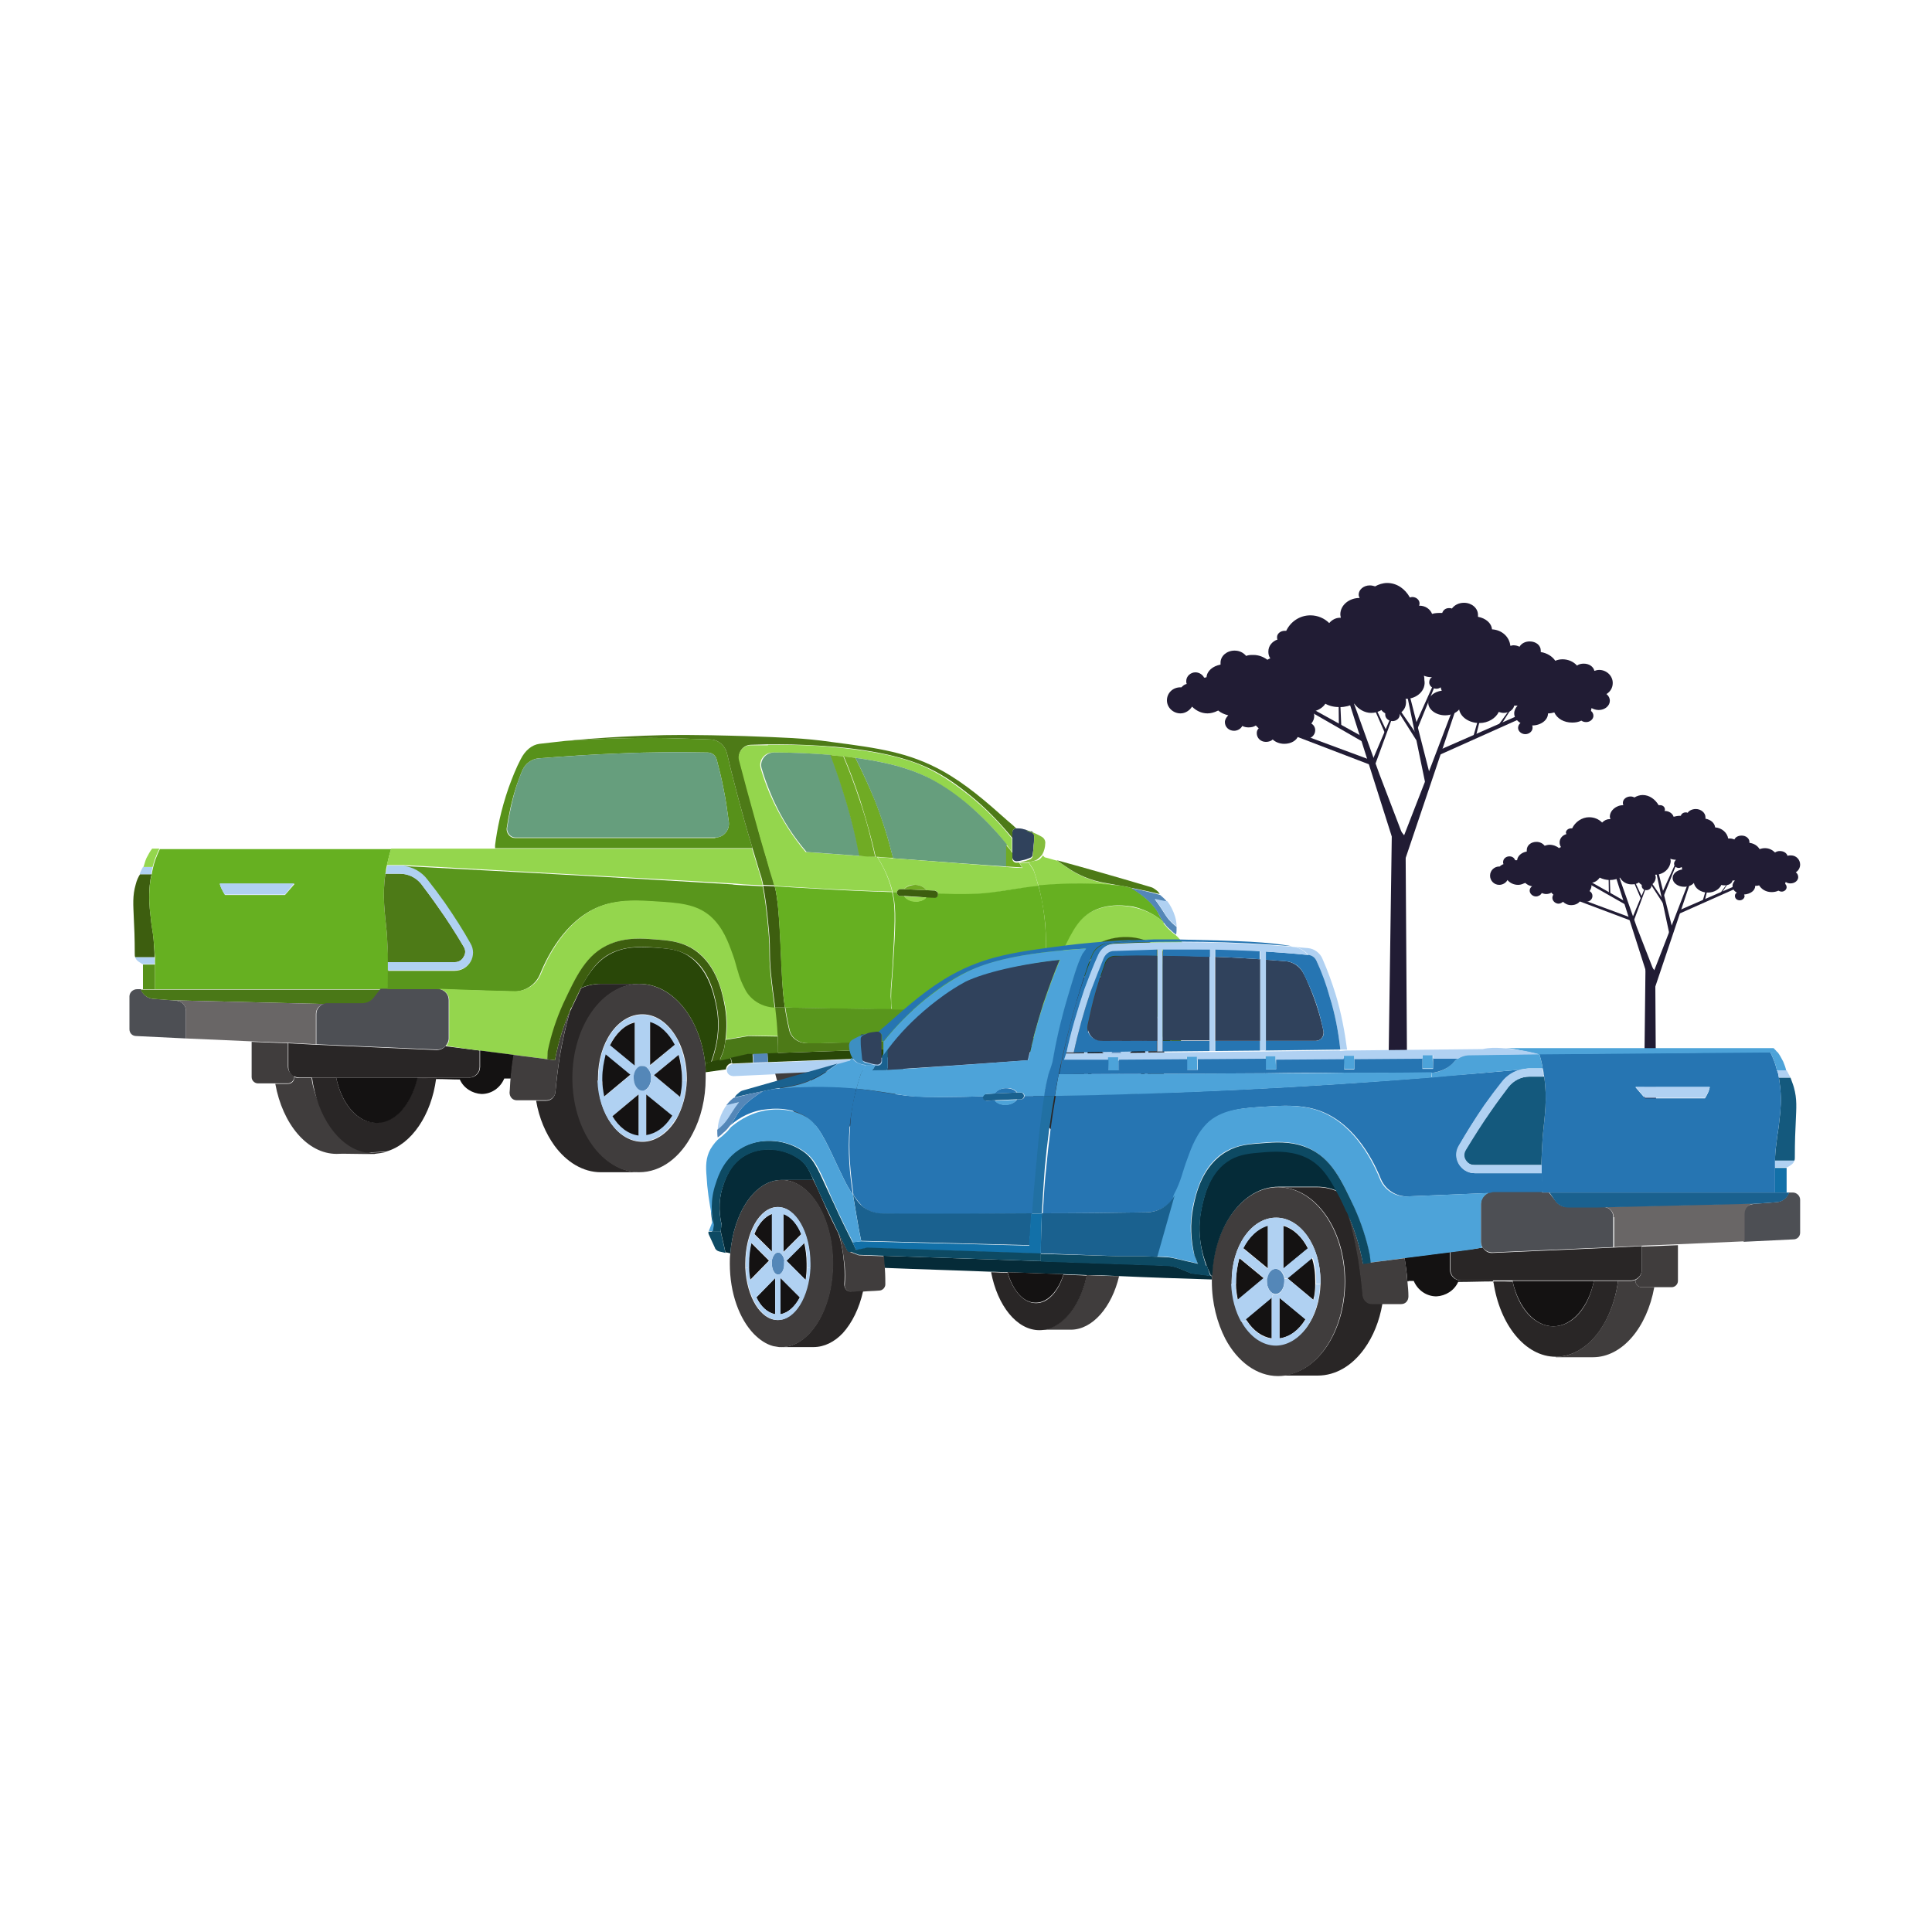 <?xml version="1.0" encoding="UTF-8"?> <!-- Generator: Adobe Illustrator 25.3.0, SVG Export Plug-In . SVG Version: 6.00 Build 0) --> <svg xmlns="http://www.w3.org/2000/svg" xmlns:xlink="http://www.w3.org/1999/xlink" version="1.1" id="Layer_1" x="0px" y="0px" viewBox="0 0 400 400" style="enable-background:new 0 0 400 400;" xml:space="preserve"> <style type="text/css"> .st0{fill:#211C34;} .st1{fill:#403D3D;} .st2{fill:#292626;} .st3{fill:#4D4F54;} .st4{fill:#3D5E0F;} .st5{fill:#B0D1F2;} .st6{fill:#4A7817;} .st7{fill:#57911A;} .st8{fill:#94D64D;} .st9{fill:#66B021;} .st10{fill:#696666;} .st11{fill:#141212;} .st12{fill:#4D7A17;} .st13{fill:#59961C;} .st14{fill:#669E7D;} .st15{fill:#294708;} .st16{fill:#5487B8;} .st17{fill:#70AB24;} .st18{fill:#30425C;} .st19{fill:#85BD3D;} .st20{fill:#0D4A63;} .st21{fill:#14597D;} .st22{fill:#1270A8;} .st23{fill:#2675B2;} .st24{fill:#4DA3D9;} .st25{fill:#1A618F;} .st26{fill:#052B38;} .st27{fill:#2170A3;} .st28{fill:#3D8FC2;} </style> <polygon class="st0" points="340.7,198.6 342.7,201.1 342.9,233.2 340.3,233.2 "></polygon> <polygon class="st0" points="349.9,181.8 350.2,182 342.4,205.2 341.6,203.2 346.5,190.6 "></polygon> <polygon class="st0" points="341.3,182.4 341.2,182.3 337.8,190.4 338.2,190.8 "></polygon> <polygon class="st0" points="334.4,179.2 334.1,180.2 341.1,202.1 342.6,201.5 338.9,192 "></polygon> <polygon class="st0" points="342.9,178.8 342.6,179.2 345.7,193.7 346.4,192.8 "></polygon> <polygon class="st0" points="329.2,182.5 329,183 336.9,187.5 336.8,186.8 "></polygon> <polygon class="st0" points="323.9,184.9 323.8,185.4 337.9,190.7 337.7,190 "></polygon> <polygon class="st0" points="347.5,177.4 347.7,177.4 344.5,185.4 344.1,184.9 "></polygon> <polygon class="st0" points="333,178.8 333.1,185 333.4,185 333.2,178.7 "></polygon> <polygon class="st0" points="360.2,183 360.4,183.5 347.6,189.2 347.8,188.4 "></polygon> <polygon class="st0" points="358.3,182.1 358.3,182 356.1,185 356.3,185.1 "></polygon> <polygon class="st0" points="354.4,180.6 354.3,180.4 352.5,186.6 352.9,186.7 "></polygon> <polygon class="st0" points="337.3,180.4 337.4,180.2 340,185.8 339.7,186 "></polygon> <polygon class="st0" points="340.4,181 340.6,180.8 344.7,186.8 344.3,187 "></polygon> <path class="st0" d="M342.7,181.1c0,0.2,0.1,0.3,0.1,0.5c0,0.7-0.4,1.3-0.9,1.6c0,0.1,0,0.2,0,0.2c0,0.5-0.5,0.9-1,0.9 c-0.6,0-1-0.4-1-0.9c0-0.1,0-0.1,0-0.2c-0.2-0.1-0.4-0.3-0.6-0.5c-0.4,0.3-0.9,0.4-1.5,0.4c-1,0-1.9-0.5-2.4-1.4 c-0.6,0.3-1.3,0.5-2.1,0.5c-0.8,0-1.5-0.2-2.1-0.5c-0.4,0.6-1,1-1.8,1.1c0.1,0.2,0.1,0.4,0.1,0.6c0,0.4-0.2,0.8-0.4,1.1 c0.4,0.2,0.6,0.6,0.6,1c0,0.7-0.6,1.2-1.3,1.2c-0.4,0-0.8-0.2-1.1-0.5c-0.2,0.7-1,1.2-2,1.2c-0.7,0-1.3-0.3-1.7-0.7 c-0.2,0.2-0.6,0.4-0.9,0.4c-0.7,0-1.3-0.6-1.3-1.2c0-0.3,0.1-0.5,0.2-0.7c-0.2-0.1-0.3-0.3-0.4-0.4c-0.3,0.2-0.7,0.3-1.1,0.3 c-0.3,0-0.6-0.1-0.9-0.2c-0.2,0.4-0.7,0.7-1.2,0.7c-0.7,0-1.3-0.6-1.3-1.2c0-0.4,0.2-0.7,0.5-0.9c-0.6-0.1-1.1-0.4-1.4-0.7 c-0.1,0-0.2,0.1-0.3,0.1c-0.4,0.2-0.8,0.3-1.2,0.3c-0.9,0-1.7-0.4-2.2-1c-0.3,0.6-1,1-1.7,1c-1.1,0-1.9-0.9-1.9-1.9 c0-1.1,0.9-1.9,1.9-1.9c0,0,0.1,0,0.1,0c0.2-0.2,0.5-0.4,0.8-0.5c-0.1-0.1-0.1-0.3-0.1-0.4c0-0.7,0.6-1.2,1.3-1.2 c0.6,0,1,0.3,1.2,0.8c0.1,0,0.2,0,0.4,0c0.1-0.9,0.9-1.6,2-1.8c0-0.1,0-0.2,0-0.3c0-1,0.9-1.7,2-1.7c0.7,0,1.3,0.3,1.7,0.8 c0.3-0.1,0.7-0.2,1-0.2c0.8,0,1.5,0.3,2,0.7c0.1-0.1,0.2-0.2,0.4-0.2c-0.2-0.3-0.3-0.6-0.3-1c0-0.8,0.6-1.5,1.4-1.7 c0-0.1-0.1-0.2-0.1-0.3c0-0.5,0.5-0.9,1.1-0.9c0.1,0,0.2,0,0.2,0c0.6-1.3,2-2.3,3.5-2.3c1.1,0,2,0.4,2.7,1.1 c0.4-0.4,0.9-0.7,1.5-0.7c0.1,0,0.1,0,0.2,0c0-0.2-0.1-0.3-0.1-0.5c0-1.3,1.3-2.4,2.8-2.4h0c-0.1-0.2-0.1-0.3-0.1-0.5 c0-0.7,0.7-1.3,1.6-1.3c0.3,0,0.6,0.1,0.8,0.2c0.5-0.3,1.1-0.5,1.7-0.5c1.4,0,2.6,0.9,3.3,2.1c0.1,0,0.2,0,0.3,0c0.6,0,1,0.4,1,0.9 c0,0.1,0,0.2-0.1,0.3c0,0,0,0,0.1,0c0.8,0,1.6,0.5,1.8,1.2c0.4-0.1,0.9-0.2,1.4-0.2c0,0,0.1,0,0.1,0c0.1-0.4,0.5-0.7,1-0.7 c0.2,0,0.3,0,0.4,0.1c0.3-0.5,1-0.8,1.7-0.8c1.1,0,2,0.8,2,1.7c0,0.1,0,0.2,0,0.3c1.1,0.2,1.9,0.9,2,1.8c1.4,0.1,2.5,1.1,2.7,2.3 c0.1,0,0.3,0,0.4,0c0.3,0,0.6,0.1,0.9,0.2c0.2-0.5,0.8-0.8,1.5-0.8c0.9,0,1.6,0.6,1.6,1.3c0,0.1,0,0.1,0,0.2 c0.9,0.1,1.7,0.6,2.1,1.3c0.3-0.1,0.7-0.2,1.1-0.2c0.9,0,1.6,0.4,2.1,0.9c0.3-0.2,0.6-0.3,1-0.3c0.8,0,1.4,0.4,1.6,1 c0.2-0.1,0.4-0.1,0.7-0.1c1.1,0,1.9,0.9,1.9,1.9c0,0.7-0.4,1.3-0.9,1.6c0.3,0.2,0.5,0.6,0.5,1c0,0.7-0.7,1.3-1.6,1.3 c-0.4,0-0.7-0.1-1-0.3c0,0.1-0.1,0.3-0.1,0.4c0.2,0.2,0.3,0.4,0.3,0.7c0,0.5-0.5,0.9-1,0.9c-0.3,0-0.5-0.1-0.7-0.2 c-0.4,0.2-0.9,0.3-1.4,0.3c-1.2,0-2.1-0.6-2.6-1.4c-0.3,0.1-0.5,0.1-0.8,0.1h0c0,1-1,1.7-2.3,1.8c0,0.1,0.1,0.2,0.1,0.3 c0,0.5-0.5,0.9-1,0.9c-0.6,0-1-0.4-1-0.9c0-0.3,0.1-0.5,0.4-0.7c-0.6-0.3-0.9-0.8-0.9-1.4c0-0.4,0.2-0.8,0.5-1.1c0,0-0.1,0-0.1,0 c-0.1,0-0.3,0-0.4,0c-0.1,0.6-0.8,1-1.6,1c-0.2,0-0.5,0-0.7-0.1c-0.4,0.9-1.5,1.6-2.8,1.6c-1.5,0-2.7-0.9-2.9-2 c-0.4,0.5-1.2,0.8-2,0.8c-1.3,0-2.4-0.8-2.4-1.8c0-0.9,0.8-1.6,2-1.8c-0.1-0.2-0.1-0.3-0.1-0.5c-0.2,0.1-0.4,0.2-0.6,0.2 c-0.6,0-1-0.4-1-0.9c0-0.3,0.2-0.6,0.4-0.8c0,0,0,0-0.1,0c-0.4,0-0.8-0.1-1.1-0.2c0.1,0.2,0.1,0.4,0.1,0.6 C345.7,179.9,344.4,181.1,342.7,181.1"></path> <g> <polygon class="st0" points="288.2,169.8 291,173.3 291.3,219.1 287.5,219.1 "></polygon> <polygon class="st0" points="301.2,145.7 301.7,146 290.5,179.2 289.4,176.3 296.4,158.3 "></polygon> <polygon class="st0" points="289,146.6 288.8,146.5 283.9,158 284.6,158.6 "></polygon> <polygon class="st0" points="279,142 278.7,143.4 288.6,174.6 290.8,173.9 285.6,160.3 "></polygon> <polygon class="st0" points="291.2,141.4 290.9,141.9 295.2,162.7 296.3,161.4 "></polygon> <polygon class="st0" points="271.6,146.7 271.4,147.4 282.7,153.9 282.6,152.8 "></polygon> <polygon class="st0" points="264.2,150.1 264,150.8 284.1,158.5 283.9,157.4 "></polygon> <polygon class="st0" points="297.8,139.4 298.1,139.5 293.5,150.8 293,150.1 "></polygon> <polygon class="st0" points="277.1,141.4 277.2,150.2 277.7,150.3 277.3,141.2 "></polygon> <polygon class="st0" points="316,147.4 316.3,148.1 298,156.3 298.2,155.2 "></polygon> <polygon class="st0" points="313.3,146.1 313.2,146 310.1,150.3 310.5,150.5 "></polygon> <polygon class="st0" points="307.7,143.9 307.5,143.8 305,152.6 305.5,152.7 "></polygon> <polygon class="st0" points="283.2,143.7 283.3,143.4 287.1,151.4 286.7,151.7 "></polygon> <polygon class="st0" points="287.7,144.5 287.9,144.2 293.9,152.9 293.2,153.2 "></polygon> <path class="st0" d="M291,144.7c0.1,0.2,0.1,0.5,0.1,0.7c0,1-0.5,1.8-1.3,2.3c0,0.1,0,0.2,0,0.3c0,0.7-0.7,1.3-1.5,1.3 c-0.8,0-1.5-0.6-1.5-1.3c0-0.1,0-0.2,0-0.3c-0.3-0.2-0.6-0.4-0.8-0.7c-0.6,0.4-1.4,0.6-2.1,0.6c-1.4,0-2.7-0.8-3.5-1.9 c-0.9,0.4-1.9,0.7-3,0.7c-1.1,0-2.1-0.2-3-0.7c-0.5,0.8-1.5,1.4-2.5,1.6c0.1,0.3,0.2,0.6,0.2,0.9c0,0.6-0.2,1.1-0.6,1.6 c0.5,0.3,0.8,0.8,0.8,1.4c0,1-0.9,1.8-1.9,1.8c-0.6,0-1.2-0.3-1.6-0.7c-0.3,1-1.5,1.7-2.9,1.7c-1,0-1.9-0.4-2.4-0.9 c-0.3,0.3-0.8,0.5-1.4,0.5c-1.1,0-1.9-0.8-1.9-1.8c0-0.4,0.1-0.7,0.4-1c-0.2-0.2-0.4-0.4-0.6-0.6c-0.4,0.3-1,0.4-1.5,0.4 c-0.5,0-0.9-0.1-1.3-0.3c-0.3,0.6-1,1-1.7,1c-1.1,0-1.9-0.8-1.9-1.8c0-0.5,0.3-1,0.7-1.4c-0.8-0.2-1.5-0.5-2.1-1 c-0.1,0.1-0.3,0.1-0.4,0.2c-0.5,0.2-1.1,0.4-1.8,0.4c-1.3,0-2.4-0.6-3.2-1.4c-0.5,0.8-1.4,1.4-2.4,1.4c-1.5,0-2.8-1.2-2.8-2.7 c0-1.5,1.2-2.7,2.8-2.7c0.1,0,0.1,0,0.2,0c0.3-0.3,0.6-0.6,1.1-0.7c-0.1-0.2-0.1-0.4-0.1-0.6c0-1,0.9-1.8,1.9-1.8 c0.8,0,1.5,0.5,1.8,1.1c0.2,0,0.3,0,0.5-0.1c0.1-1.3,1.3-2.3,2.9-2.6c0-0.1,0-0.2,0-0.4c0-1.4,1.3-2.5,2.9-2.5c1,0,1.8,0.4,2.4,1.1 c0.5-0.2,0.9-0.2,1.5-0.2c1.1,0,2.1,0.4,2.9,1c0.2-0.1,0.3-0.2,0.6-0.3c-0.3-0.4-0.4-0.9-0.4-1.4c0-1.2,0.8-2.1,1.9-2.5 c-0.1-0.1-0.1-0.3-0.1-0.5c0-0.7,0.7-1.3,1.6-1.3c0.1,0,0.2,0,0.3,0c0.9-1.9,2.8-3.2,5-3.2c1.5,0,2.9,0.6,3.9,1.6 c0.5-0.6,1.3-1.1,2.2-1.1c0.1,0,0.2,0,0.2,0c0-0.2-0.1-0.4-0.1-0.7c0-1.9,1.8-3.4,4-3.4h0c-0.1-0.2-0.2-0.4-0.2-0.7 c0-1,1-1.9,2.3-1.9c0.4,0,0.8,0.1,1.1,0.2c0.7-0.4,1.6-0.7,2.5-0.7c2,0,3.7,1.2,4.7,3c0.1,0,0.3-0.1,0.5-0.1c0.8,0,1.5,0.6,1.5,1.3 c0,0.2,0,0.3-0.1,0.5c0,0,0.1,0,0.1,0c1.2,0,2.2,0.7,2.6,1.7c0.6-0.2,1.3-0.2,1.9-0.2c0.1,0,0.1,0,0.2,0c0.2-0.6,0.7-1,1.4-1 c0.2,0,0.4,0,0.6,0.1c0.5-0.7,1.4-1.2,2.5-1.2c1.6,0,2.9,1.1,2.9,2.5c0,0.1,0,0.2,0,0.4c1.6,0.3,2.8,1.3,2.9,2.6 c2,0.1,3.6,1.5,3.8,3.4c0.2,0,0.4-0.1,0.6-0.1c0.5,0,0.9,0.1,1.3,0.3c0.4-0.7,1.2-1.1,2.1-1.1c1.3,0,2.3,0.8,2.3,1.9 c0,0.1,0,0.2,0,0.3c1.3,0.2,2.4,0.9,3,1.8c0.5-0.2,1-0.3,1.5-0.3c1.2,0,2.3,0.5,3,1.3c0.4-0.3,0.9-0.4,1.4-0.4c1.1,0,2,0.6,2.2,1.5 c0.3-0.1,0.6-0.2,1-0.2c1.5,0,2.8,1.2,2.8,2.7c0,1-0.5,1.8-1.3,2.3c0.4,0.3,0.7,0.8,0.7,1.4c0,1-1,1.9-2.3,1.9 c-0.6,0-1.1-0.2-1.5-0.4c0,0.2-0.1,0.4-0.1,0.6c0.3,0.2,0.5,0.6,0.5,1c0,0.7-0.7,1.3-1.5,1.3c-0.4,0-0.7-0.1-1-0.3 c-0.6,0.3-1.2,0.4-1.9,0.4c-1.7,0-3.1-0.8-3.7-2.1c-0.4,0.1-0.8,0.2-1.2,0.2h-0.1c0,1.4-1.5,2.5-3.3,2.5c0.1,0.1,0.1,0.3,0.1,0.5 c0,0.7-0.7,1.3-1.5,1.3c-0.8,0-1.5-0.6-1.5-1.3c0-0.4,0.2-0.8,0.5-1c-0.8-0.5-1.3-1.2-1.3-2c0-0.6,0.3-1.2,0.7-1.6c0,0-0.1,0-0.1,0 c-0.2,0-0.4,0-0.6,0c-0.2,0.9-1.1,1.5-2.2,1.5c-0.3,0-0.7-0.1-1-0.2c-0.6,1.3-2.2,2.3-4,2.3c-2.1,0-3.9-1.2-4.2-2.8 c-0.6,0.7-1.7,1.2-2.9,1.2c-1.9,0-3.5-1.2-3.5-2.6c0-1.3,1.2-2.3,2.8-2.5c-0.1-0.2-0.2-0.5-0.2-0.7c-0.3,0.2-0.6,0.3-0.9,0.3 c-0.8,0-1.5-0.6-1.5-1.3c0-0.5,0.2-0.9,0.6-1.1c0,0-0.1,0-0.1,0c-0.6,0-1.1-0.1-1.6-0.3c0.1,0.3,0.1,0.6,0.1,0.9 C295.3,142.9,293.4,144.7,291,144.7"></path> </g> <path class="st1" d="M59.6,224.4H57c1.5,8.3,6.6,14.5,12.7,14.5c2-0.1,5.9,0.1,7.9,0c-5.5-1.2-12-7.7-13.1-15.7h-2.6 c-0.3,0-0.7-0.1-1-0.2v0.2C60.9,223.8,60.4,224.4,59.6,224.4"></path> <path class="st2" d="M80,238.5c-1.5,0.1-2.9,0.1-4.4,0.2c0.6,0.1,1.3,0.2,1.9,0.2C78.3,238.8,79.2,238.7,80,238.5"></path> <path class="st3" d="M26.8,206.3v6.8c0,0.8,0.6,1.4,1.4,1.4l10.3,0.5v-5.7c0-1.1-0.8-2-1.9-2.1l-0.9-0.1h0l-4-0.3 c-1.1-0.1-2.1-0.8-2.5-1.9l0-0.1h-0.8C27.5,204.8,26.8,205.5,26.8,206.3"></path> <path class="st4" d="M28.1,183.1c-0.7,2.4-0.5,4.3-0.4,6.9c0.1,1.8,0.2,4.3,0.2,7.5c0,0.2,0,0.5,0.1,0.7h4c0-1-0.1-2.3-0.2-3.7 c-0.2-2.1-0.4-2.4-0.6-4.6c-0.3-2.4-0.4-4.3-0.2-6.6c0.1-0.9,0.2-1.7,0.4-2.3h0h-2.4h0C28.6,181.6,28.3,182.3,28.1,183.1"></path> <path class="st5" d="M32,198.2h-4c0.1,0.4,0.4,0.7,0.7,0.9c0.3,0.2,0.6,0.4,0.8,0.5h1.3h1.2C32.1,199.3,32.1,198.8,32,198.2"></path> <path class="st5" d="M28.9,181h2.4h0c0.1-0.6,0.2-1.1,0.3-1.5h-1.9h-0.1C29.4,179.9,29.1,180.4,28.9,181"></path> <path class="st6" d="M29.1,204.8L29.1,204.8c0.4,1.1,1.4,1.9,2.6,2l4,0.3h0l32.9,0.8h6.3c1,0,1.9-0.5,2.5-1.2l1.4-1.8H32.1h-2.4 H29.1z"></path> <polygon class="st7" points="29.6,199.7 29.6,204.8 32.1,204.8 32.1,199.7 30.9,199.7 "></polygon> <path class="st8" d="M29.7,179.5h1.9c0.1-0.5,0.3-1.1,0.5-1.7c0.3-0.8,0.6-1.5,0.9-2.1h-1.5c-0.4,0.5-0.8,1.2-1.2,2 C30,178.4,29.9,179,29.7,179.5"></path> <path class="st9" d="M46,184.2c0.2,0.4,0.4,0.8,0.6,1.1H59l2-2.3H45.5C45.6,183.3,45.7,183.7,46,184.2 M31.8,194.6 c-0.2-2.1-0.4-2.4-0.6-4.6c-0.3-2.4-0.4-4.3-0.2-6.6c0.1-0.9,0.2-1.7,0.4-2.3c0.1-0.6,0.2-1.1,0.3-1.5c0.1-0.5,0.3-1.1,0.5-1.7 c0.3-0.8,0.6-1.5,0.9-2.1l47.9,0c-0.3,0.8-0.6,2-0.9,3.4c-0.1,0.4-0.2,0.8-0.2,1.2c0,0.2-0.1,0.3-0.1,0.5c-0.7,4.7-0.1,8.1,0.3,12.4 c0.1,1.6,0.2,3.6,0.3,5.9c0,0.6,0,1.1,0,1.7c0,1.2-0.1,2.5-0.1,3.9h-1.4H32.1v-5.1c0-0.4,0-0.9,0-1.4C32,197.2,31.9,196,31.8,194.6"></path> <path class="st10" d="M35.7,207.1l0.9,0.1c1.1,0.1,1.9,1,1.9,2.1v5.7l13.6,0.6l7.5,0.3l5.8,0.3v-6.3c0-1.1,0.9-2,2-2h1.1L35.7,207.1 z"></path> <path class="st5" d="M60.9,182.9H45.5c0.1,0.4,0.2,0.8,0.4,1.2c0.2,0.4,0.4,0.8,0.6,1.1H59L60.9,182.9z"></path> <path class="st1" d="M52.1,215.8v7.2c0,0.7,0.6,1.3,1.3,1.3H57h2.6c0.7,0,1.3-0.6,1.3-1.3v-0.2c-0.7-0.4-1.3-1.1-1.3-2V216v0 l-7.5-0.3L52.1,215.8z"></path> <path class="st2" d="M59.7,216v4.9c0,0.9,0.5,1.7,1.3,2c0.3,0.1,0.6,0.2,1,0.2h2.6h5h16.8h4h6.7c1.2,0,2.2-1,2.2-2.2v-3.4 c-2.4-0.3-4.7-0.6-7.1-0.9l0,0c-0.4,0.5-1.1,0.8-1.8,0.8l-25-1.1L59.7,216L59.7,216z"></path> <path class="st2" d="M69.6,223.1h-5c1.1,8.1,5.5,14.4,11,15.5c1.5,0,2.9-0.1,4.4-0.2c5.2-1.5,9.3-7.5,10.3-15.1 c-1.3,0-2.7-0.1-4-0.1c-1.1,5.3-4.4,9.2-8.4,9.2C74,232.5,70.7,228.5,69.6,223.1"></path> <path class="st3" d="M65.5,209.9v6.3l25,1.1c0.7,0,1.4-0.3,1.8-0.8c0.3-0.4,0.6-0.9,0.6-1.5c0-1.2,0-2.4,0-3.7c0-1.4,0-2.8,0-4.2 c0-1.4-1.1-2.4-2.5-2.4H80.2h-1.4l-1.4,1.8c-0.6,0.8-1.5,1.2-2.5,1.2h-6.3h-1.1C66.4,207.9,65.5,208.8,65.5,209.9"></path> <path class="st11" d="M86.4,223.3c0-0.1,0-0.1,0-0.2H69.6c1.1,5.4,4.4,9.4,8.4,9.4C81.9,232.5,85.2,228.6,86.4,223.3"></path> <path class="st12" d="M79.8,180.9c-0.7,4.7-0.1,8.1,0.3,12.4c0.1,1.6,0.2,3.6,0.2,5.9h13.9c1.1,0,1.6-0.7,1.8-1.1 c0.2-0.3,0.6-1.2,0-2.1c-1.6-2.8-3.4-5.6-5.3-8.2c-1.1-1.6-2.3-3.2-3.5-4.8c-1.1-1.4-2.7-2.1-4.4-2.1h-2.6H79.8z"></path> <path class="st5" d="M79.8,180.9h0.4h2.6c1.7,0,3.3,0.8,4.4,2.1c1.2,1.6,2.4,3.2,3.5,4.8c1.9,2.7,3.6,5.4,5.3,8.2 c0.6,1,0.2,1.8,0,2.1c-0.2,0.3-0.7,1.1-1.8,1.1H80.3c0,0.6,0,1.1,0,1.7h13.9c2.9,0,4.8-3.2,3.3-5.7c-1.6-2.7-3.3-5.5-5.3-8.4 c-1.2-1.7-2.4-3.3-3.6-4.8c-1.2-1.5-3-2.5-4.9-2.8c-0.3,0-0.6,0-0.8,0h-2.6l-0.1,0c-0.1,0.4-0.2,0.8-0.2,1.2 C79.9,180.5,79.8,180.7,79.8,180.9"></path> <path class="st8" d="M80.1,179.1l0.1,0h2.6c0.3,0,0.6,0,0.8,0l0,0c41.6,2.3,59.9,3.3,68,3.8c0.3,0,1.2,0.1,2.4,0.2 c0.6,0,1.3,0.1,2.1,0.1l1.8,0.1c-0.1-0.7-0.3-1.2-0.4-1.7c-0.2-0.7-0.2-0.6-1.5-4.9c-0.1-0.3-0.2-0.7-0.3-1l-6.2,0l-47.1,0l-21.4,0 C80.7,176.5,80.4,177.7,80.1,179.1"></path> <path class="st13" d="M80.2,204.8h10.1c5.3,0.2,10.6,0.3,15.9,0.5c2.4,0.1,4.7-1.4,5.6-3.6c1.9-4.7,6.1-12.2,13.5-14.4 c3.4-1,7-0.8,10-0.6c5,0.3,8.6,0.5,11.6,3.1c2.6,2.2,3.7,5.4,4.6,7.9c0.5,1.3,0.7,2.4,1.1,3.6c0.4,1.2,0.8,2.4,1.6,3.9 c1.2,2.1,3.4,3.5,5.9,3.5c0.1,0,0.2,0,0.3,0c-0.3-2.3-0.6-4.3-0.9-7.3c-0.4-4.6,0-3.9-0.4-8.6c-0.4-4.5-0.8-7.3-1.2-9.3l-1.8-0.1 c-0.7,0-1.4-0.1-2.1-0.1c-1.2-0.1-2.1-0.1-2.4-0.2c-8.2-0.5-26.4-1.6-68-3.8l0,0c1.9,0.2,3.7,1.2,4.9,2.8c1.2,1.5,2.4,3.1,3.6,4.8 c2,2.9,3.8,5.7,5.3,8.4c1.5,2.5-0.3,5.7-3.3,5.7H80.3C80.3,202.1,80.3,203.4,80.2,204.8"></path> <path class="st2" d="M86.4,223.1c0,0.1,0,0.1,0,0.2c1.3,0,2.7,0.1,4,0.1c0-0.1,0-0.2,0-0.3H86.4z"></path> <path class="st8" d="M99.3,217.5c2.3,0.3,4.7,0.6,7,0.9c2.3,0.3,4.7,0.6,7,0.9v0l0.2-1.7c0.7-3.4,1.8-6.7,3.2-9.8 c2.5-5.5,4.7-10.2,9.8-12.4c3.3-1.4,6.8-1.1,9.3-0.9c2.6,0.2,4.9,0.4,7.3,1.7c5.1,2.9,6.3,8.8,6.9,11.3c0.6,2.8,0.6,5.4,0.3,7.7h0 l4.8-0.8l6,0.1c-0.1-2.4-0.3-4.3-0.5-5.9c-0.1,0-0.2,0-0.3,0c-2.4-0.1-4.7-1.4-5.9-3.5c-0.8-1.5-1.3-2.7-1.6-3.9 c-0.4-1.2-0.6-2.3-1.1-3.6c-0.9-2.5-2-5.6-4.6-7.9c-3-2.6-6.7-2.8-11.6-3.1c-3-0.2-6.6-0.4-10,0.6c-7.4,2.2-11.6,9.7-13.5,14.4 c-0.9,2.3-3.2,3.7-5.6,3.6c-5.3-0.1-10.6-0.3-15.9-0.5c1.4,0,2.5,1.1,2.5,2.4c0,1.4,0,2.8,0,4.2c0,1.2,0,2.5,0,3.7 c0,0.6-0.2,1.1-0.6,1.5l0,0C94.6,216.9,97,217.2,99.3,217.5"></path> <path class="st11" d="M90.4,223.1c0,0.1,0,0.2,0,0.3c1.6,0,3.2,0.1,4.8,0.1c0.8,1.8,2.6,2.9,4.5,3c2.1,0,3.9-1.3,4.7-3.2h1.2l0.2,0 c0.1-0.6,0.1-1.3,0.2-2c0.1-1,0.3-2,0.4-2.9c-2.3-0.3-4.7-0.6-7-0.9v3.4c0,1.2-1,2.2-2.2,2.2H90.4z"></path> <path class="st7" d="M148.1,173.4c1.7,0,3-1.5,2.8-3.2c-0.3-2.2-0.6-4.5-1.1-6.9c-0.4-2.1-0.9-4.1-1.4-6c-0.2-0.9-1-1.5-1.9-1.5 c-5.9-0.1-12-0.1-18.4,0.2c-5.7,0.2-11.2,0.6-16.5,1c-1.5,0.1-2.9,1.1-3.5,2.6c-0.4,0.9-0.7,1.9-1.1,2.9c-1.1,3.3-1.7,6.4-2.1,9 c-0.1,1,0.7,2,1.7,2H148.1z M105.3,163.1c0.8-2.2,1.6-4.2,2.5-5.9c0.9-1.8,2.3-3,3.9-3.2c1.8-0.2,3.6-0.4,5.3-0.6 c7.6-0.5,15.7-0.8,24.1-0.5c2.1,0.1,4.1,0.1,6.1,0.2c1.6,0.1,2.9,1.3,3.3,2.8c0.8,3.6,3.2,12.9,5.3,19.7l-6.2,0l-47.1,0V175 C102.9,171.8,103.7,167.7,105.3,163.1"></path> <path class="st14" d="M105,171.4c-0.1,1,0.7,2,1.7,2h41.4c1.7,0,3-1.5,2.8-3.2c-0.3-2.2-0.6-4.5-1.1-6.9c-0.4-2.1-0.9-4.1-1.4-6 c-0.2-0.9-1-1.5-1.9-1.5c-5.9-0.1-12-0.1-18.4,0.2c-5.7,0.2-11.2,0.6-16.5,1c-1.5,0.1-2.9,1.1-3.5,2.6c-0.4,0.9-0.7,1.9-1.1,2.9 C106,165.7,105.4,168.8,105,171.4"></path> <path class="st1" d="M105.5,226.2c0,0.9,0.6,1.6,1.5,1.6h4h2.1c1,0,1.9-0.8,1.9-1.8c0.2-2.3,0.5-4.8,0.9-7.4 c0.6-3.4,1.3-6.5,2.1-9.3c-1.1,2.5-2.3,5.9-3.1,10.2c-0.5-0.1-1.1-0.1-1.6-0.2c-2.3-0.3-4.7-0.6-7-0.9c-0.1,0.9-0.3,1.9-0.4,2.9 c-0.1,0.7-0.1,1.3-0.2,2C105.6,224.3,105.6,225.3,105.5,226.2"></path> <path class="st2" d="M111,227.8v0.1c0.6,3.6,2,6.8,3.8,9.3c2.5,3.4,5.9,5.5,9.6,5.5h8.1c-7.6,0-13.8-8.7-13.8-19.5 c0-10.8,6.2-19.5,13.8-19.5h-8.1c-1.4,0-2.8,0.3-4.1,0.9h0c-0.6,1.2-1.2,2.6-1.9,4c-0.1,0.3-0.2,0.5-0.4,0.8 c-0.8,2.8-1.5,5.9-2.1,9.3c-0.4,2.6-0.7,5.1-0.9,7.4c-0.1,1-0.9,1.8-1.9,1.8H111z"></path> <path class="st4" d="M113.3,219.3L113.3,219.3c0.5,0.1,1.1,0.1,1.6,0.2c0.8-4.3,2-7.7,3.1-10.2c0.1-0.3,0.2-0.6,0.4-0.8 c0.6-1.4,1.3-2.7,1.9-4h0c1.8-3.5,3.7-6.2,7-7.5c3-1.2,6.1-1,8.5-0.8c2.6,0.2,4.5,0.4,6.5,1.5c4.4,2.5,5.5,7.8,6,10.2 c1.2,5.3-0.2,9.8-1,12l1.7-0.4l0.8-2c0.2-0.7,0.3-1.5,0.4-2.3c0.3-2.3,0.3-4.9-0.3-7.7c-0.5-2.5-1.8-8.4-6.9-11.3 c-2.4-1.3-4.6-1.5-7.3-1.7c-2.5-0.2-5.9-0.5-9.3,0.9c-5.1,2.1-7.2,6.9-9.8,12.4c-1.4,3.1-2.5,6.4-3.2,9.8L113.3,219.3z"></path> <path class="st1" d="M133,236.4c2.8,0,5.4-1.9,7.1-4.8c1.2-2.2,2-4.9,2.1-7.9c0-0.2,0-0.3,0-0.5c0-2.7-0.6-5.3-1.6-7.4 c-1.7-3.5-4.4-5.8-7.6-5.8c-5.1,0-9.2,5.9-9.2,13.2c0,0.2,0,0.3,0,0.5C124,230.8,128,236.4,133,236.4 M146,220.2 c0.1,0.6,0.1,1.2,0.1,1.8c0,0.4,0,0.8,0,1.2c0,4.3-1,8.3-2.7,11.5c-2.5,4.9-6.5,8-11.1,8c-7.6,0-13.8-8.7-13.8-19.5 c0-10.8,6.2-19.5,13.8-19.5C139.3,203.7,145,210.9,146,220.2"></path> <path class="st15" d="M127.2,197.1c-3.3,1.4-5.2,4.1-7,7.5c1.3-0.6,2.7-0.9,4.1-0.9h8.1c6.9,0,12.6,7.2,13.6,16.5h0l1.2-0.3 c0.8-2.2,2.2-6.6,1-12c-0.5-2.4-1.7-7.6-6-10.2c-2-1.2-4-1.3-6.5-1.5C133.3,196.1,130.2,195.8,127.2,197.1"></path> <path class="st5" d="M131.4,211.6c-2.1,0.6-3.9,2.3-5.1,4.7l5.1,4.2V211.6z M133,210.1c3.2,0,5.9,2.3,7.6,5.8l-0.9,0.5 c-1.2-2.4-3-4.1-5.1-4.7v8.9l-0.6,0.5c-0.3-0.3-0.6-0.4-1-0.4c-0.9,0-1.6,0.9-1.8,2.1l-0.6-0.1l-5.1-4.2c-0.5,1.5-0.7,3.1-0.7,4.9 c0,0.2,0,0.3,0,0.5l-0.9,0c0-0.2,0-0.3,0-0.5C123.8,216,127.9,210.1,133,210.1"></path> <path class="st5" d="M132.2,235v-8.4l-5.4,4.5C128.1,233.3,130,234.7,132.2,235 M125.2,227l5.4-4.5l0.6,0.1c0,0.2,0,0.3,0,0.5 c0,1.4,0.8,2.6,1.8,2.6c0.2,0,0.4,0,0.5-0.1l0.3,0.9v8.4c2-0.3,3.8-1.6,5.1-3.6l1.1,0.2c-1.7,2.9-4.2,4.8-7.1,4.8 c-4.9,0-9-5.6-9.2-12.6l0.9,0C124.8,224.9,124.9,226,125.2,227"></path> <path class="st11" d="M124.7,223.2c0,0.2,0,0.3,0,0.5c0,1.1,0.2,2.3,0.4,3.3l5.4-4.5l-5.1-4.2C125,219.9,124.7,221.5,124.7,223.2"></path> <path class="st11" d="M126.3,216.4l5.1,4.2v-8.9C129.3,212.2,127.5,214,126.3,216.4"></path> <path class="st11" d="M132.2,226.6l-5.4,4.5c1.3,2.2,3.2,3.7,5.4,4V226.6z"></path> <path class="st12" d="M159.1,154.1l1.8,0c4,0,8,0.2,11.9,0.5c11.9,1.1,17.3,3.3,20.6,5c3.6,1.9,6.1,4,7.5,5.1 c3.2,2.6,6.1,5.6,8.7,8.8c0-0.4,0-0.8,0-1.2c0-0.4,0.4-0.8,0.8-0.8v0c-0.5-0.5-1.1-1-1.7-1.5c-4.6-4.1-8.6-7.6-13.6-10.4 c-6.9-3.8-13-4.7-23.1-6c-5.5-0.8-9.7-0.9-17.7-1.2c-3.8-0.1-9.5-0.3-16.7-0.2c-5,0.1-12,0.4-20.6,1.2c7.6-0.5,15.7-0.8,24.1-0.5 c2.1,0.1,4.1,0.1,6.1,0.2c1.6,0.1,2.9,1.3,3.3,2.8c0.8,3.6,3.2,12.9,5.3,19.7c0.1,0.4,0.2,0.7,0.3,1c1.3,4.4,1.3,4.3,1.5,4.9 c0.1,0.5,0.3,1,0.4,1.7l2.4,0.1c0-0.1-0.1-0.2-0.1-0.3c0-0.1-0.4-1.4-0.9-3c-0.6-1.9-0.9-2.9-1.1-3.8c-0.4-1.3-1-3.2-1.7-6 c-1.4-5.1-2.6-9.5-3.5-12.9c-0.4-1.6,0.8-3.1,2.4-3.1L159.1,154.1L159.1,154.1z"></path> <path class="st16" d="M131.2,222.7c0,0.2,0,0.3,0,0.5c0,1.4,0.8,2.6,1.8,2.6c0.2,0,0.4,0,0.5-0.1c0.7-0.3,1.3-1.3,1.3-2.5 c0-0.2,0-0.4,0-0.5c-0.1-0.7-0.4-1.3-0.8-1.6c-0.3-0.3-0.6-0.4-1-0.4C132.1,220.6,131.4,221.5,131.2,222.7"></path> <path class="st5" d="M133.5,225.7l0.3,0.9l5.4,4.5c-0.1,0.1-0.2,0.3-0.3,0.4l1.1,0.2c1.2-2.2,2-4.9,2.1-7.9l-0.9,0 c0,1.1-0.2,2.3-0.4,3.3l-5.4-4.5l-0.6,0.1c0,0.2,0,0.3,0,0.5C134.8,224.4,134.3,225.4,133.5,225.7"></path> <path class="st11" d="M133.8,226.6v8.4c2-0.3,3.8-1.6,5.1-3.6c0.1-0.1,0.2-0.3,0.3-0.4L133.8,226.6z"></path> <path class="st5" d="M134.6,220.6l-0.6,0.5c0.4,0.4,0.7,1,0.8,1.6l0.6-0.1l5.1-4.2c0.5,1.5,0.7,3.1,0.7,4.9c0,0.2,0,0.3,0,0.5l0.9,0 c0-0.2,0-0.3,0-0.5c0-2.7-0.6-5.3-1.6-7.4l-0.9,0.5L134.6,220.6z"></path> <path class="st11" d="M134.6,211.6v8.9l5.1-4.2C138.5,214,136.7,212.2,134.6,211.6"></path> <path class="st11" d="M135.4,222.6l5.4,4.5c0.2-1,0.4-2.1,0.4-3.3c0-0.2,0-0.3,0-0.5c0-1.7-0.3-3.4-0.7-4.9L135.4,222.6z"></path> <path class="st15" d="M146,220.2L146,220.2c0.1,0.6,0.1,1.2,0.1,1.8h0l4.2-0.6c0-0.6,0.5-1.2,1.2-1.3l-0.3-1.2l-2.3,0.5l-1.7,0.4 L146,220.2z"></path> <path class="st6" d="M149.8,217.6l-0.8,2l2.3-0.5l3.6-0.8l1,0l5.2-0.2c0-0.8,0-2.1-0.1-3.5l-6-0.1l-4.8,0.8h0 C150.1,216.1,150,216.9,149.8,217.6"></path> <path class="st5" d="M172,221.8l11.7-0.5v0l3.4-0.1l22-1l5.7-0.2c0.6,0,1-0.5,0.9-1.1c0-0.6-0.5-1-1.1-1h0l-0.2,0l-3.8,0.1l-2.4,0.1 l-49.2,1.9v0l-3,0.1v0l-4.2,0.2c0,0-0.1,0-0.1,0c-0.7,0.1-1.2,0.6-1.2,1.3c0,0.7,0.6,1.2,1.4,1.2h0.1l8.7-0.4l6.7-0.3L172,221.8z"></path> <path class="st15" d="M151.3,219l0.3,1.2c0,0,0.1,0,0.1,0l4.2-0.2l-0.1-1.8v0l-1,0L151.3,219z"></path> <path class="st8" d="M177.1,156.9c8.8,1.2,12.9,3,15.4,4.3c3.3,1.8,5.7,3.7,7.3,4.9c3.7,3,6.5,6,8.6,8.8c0.4,0.5,0.8,1,1.1,1.5h0 c0-0.3,0-0.6,0-1c0-0.6,0-1.2,0-1.8c-2.6-3.3-5.5-6.2-8.7-8.8c-1.4-1.1-4-3.2-7.5-5.1c-3.3-1.8-8.6-3.9-20.6-5 c-3.9-0.4-7.9-0.5-11.9-0.5l-1.8,0v0.1l-3.6,0c-1.6,0-2.8,1.6-2.4,3.1c0.9,3.5,2.1,7.9,3.5,12.9c0.8,2.8,1.3,4.7,1.7,6 c0.3,0.9,0.6,1.9,1.1,3.8c0.5,1.6,0.9,2.9,0.9,3c0,0.1,0.1,0.2,0.1,0.3l5,0.3c4.9,0.3,10.4,0.6,16.1,0.8c1.1,0,2.3,0.1,3.3,0.1 c-0.4-1.8-1.3-4.4-3.1-7.2c-0.2,0-0.4,0-0.5,0c-1.1-0.1-2.2-0.2-3.3-0.2c-4.1-0.3-7.9-0.6-11-0.8c-2.3-2.7-5.1-6.7-7.4-12 c-0.8-1.9-1.4-3.6-1.9-5.3c-0.5-1.7,0.8-3.3,2.5-3.3c4.5,0,8.4,0.2,11.7,0.5c0.2,0,0.4,0,0.7,0.1c0.7,0.1,1.4,0.1,2.1,0.2 C175.5,156.7,176.3,156.8,177.1,156.9"></path> <polygon class="st15" points="161.1,218 155.9,218.2 155.9,218.2 158.9,218.1 159,219.9 208.2,218 208.1,216.4 208.1,216.4 "></polygon> <polygon class="st16" points="155.9,218.2 156,220 159,219.9 158.9,218.1 "></polygon> <path class="st14" d="M160.2,155.8c-1.7,0-3,1.7-2.5,3.3c0.5,1.7,1.1,3.4,1.9,5.3c2.2,5.3,5,9.2,7.4,12c3.1,0.2,6.9,0.5,11,0.8 c-0.8-4.2-1.9-8.6-3.4-13.4c-0.8-2.6-1.7-5.1-2.6-7.5v0C168.6,156,164.7,155.8,160.2,155.8"></path> <path class="st4" d="M160.4,183.5l-2.4-0.1c0.4,1.9,0.8,4.8,1.2,9.3c0.4,4.6,0,4,0.4,8.6c0.3,3,0.6,5.1,0.9,7.3c0.7,0,1.4,0,2,0 c-0.2-1.3-0.3-2.4-0.4-3.4C161.6,198.8,161.6,188.1,160.4,183.5"></path> <path class="st9" d="M165.4,183.8l-5-0.3c1.2,4.6,1.1,15.3,1.7,21.7c0.1,1,0.2,2.1,0.4,3.4c8.2,0.2,15.6,0.3,22,0.4 c0-0.9,0-1.7-0.1-2.7c0-2.3,0.2-2.8,0.4-6.4c0.4-7.8,0.7-11.8,0-14.7c0-0.1-0.1-0.3-0.1-0.5c-1.1,0-2.2-0.1-3.3-0.1 C175.8,184.4,170.4,184.1,165.4,183.8"></path> <path class="st1" d="M167.2,222l-6.7,0.3c1.5,6.4,5.4,10.9,10,10.9h6.5C172.5,233.2,168.6,228.5,167.2,222"></path> <path class="st12" d="M184,215.6c-4.8,0.1-9.5,0.2-14.3,0.4c-1.1,0-1.4,0-2.5,0c-1.8,0-3.4-1-3.8-2.7c-0.4-1.7-0.7-3.3-0.9-4.7 c-0.7,0-1.3,0-2,0c0.2,1.7,0.4,3.5,0.5,5.9c0.1,1.5,0.1,2.7,0.1,3.5l47-1.6l4.6-0.2c0.7,0.2,1.3,0.3,2,0.5l1-1.6 c0-0.1,0.1-0.2,0.1-0.3H214C204,215.1,194,215.4,184,215.6"></path> <path class="st13" d="M162.6,208.6c0.2,1.4,0.5,3,0.9,4.7c0.4,1.7,2,2.7,3.8,2.7c1.1,0,1.4,0,2.5,0c4.8-0.1,9.5-0.2,14.3-0.4 c0.1-0.7,0.3-1.7,0.5-2.9c0.2-1.5,0.2-2.7,0.2-3.8C178.1,208.9,170.7,208.7,162.6,208.6"></path> <path class="st2" d="M172,221.8l-4.7,0.2c1.4,6.5,5.3,11.2,9.8,11.2c4.7,0,8.7-5.1,10-12.1l-3.4,0.1v0c-1.1,3.8-3.3,6.4-5.9,6.4 C175.2,227.7,173.1,225.3,172,221.8"></path> <path class="st17" d="M171.9,156.3L171.9,156.3c0.9,2.4,1.8,4.9,2.6,7.5c1.5,4.7,2.6,9.2,3.4,13.4c1.1,0.1,2.2,0.2,3.3,0.2 c-0.8-3.6-1.8-7.6-3.2-11.7c-1.1-3.3-2.2-6.3-3.4-9.1c-0.7-0.1-1.4-0.1-2.1-0.2C172.3,156.4,172.1,156.3,171.9,156.3"></path> <path class="st11" d="M183.6,221.3l-11.7,0.5c1.1,3.5,3.3,5.9,5.8,5.9C180.3,227.7,182.6,225.1,183.6,221.3"></path> <path class="st17" d="M177.1,156.9c-0.8-0.1-1.6-0.2-2.4-0.3c1.2,2.8,2.3,5.8,3.4,9.1c1.3,4.2,2.4,8.1,3.2,11.7c0.2,0,0.4,0,0.5,0 c1,0.1,2.1,0.2,3.1,0.2v0c-0.9-3.6-2.1-7.7-3.8-12C179.8,162.5,178.4,159.5,177.1,156.9"></path> <path class="st14" d="M177.1,156.9c1.3,2.6,2.7,5.6,4,8.8c1.7,4.3,2.9,8.3,3.8,12v0c9.3,0.7,18.7,1.4,23.5,1.7V175l0.1-0.1 c-2.2-2.8-5-5.8-8.6-8.8c-1.5-1.2-3.9-3.1-7.3-4.9C190,159.9,185.9,158.1,177.1,156.9"></path> <path class="st8" d="M184.8,177.7c-1-0.1-2.1-0.2-3.1-0.2c1.8,2.9,2.7,5.4,3.1,7.2c0.3,0,0.6,0,0.9,0c0.1-0.4,0.4-0.6,0.7-0.6h0 l0.8,0v0c0.4-0.6,1.3-1,2.3-0.9c1,0,1.9,0.5,2.3,1.1l1.7,0.1c0.4,0,0.7,0.3,0.7,0.7c5,0.1,8.3,0.1,10.8-0.2c3.4-0.5,6-1,10-1.4 c-0.3-1.1-0.6-2.2-1-3.3l-0.9-1.4c0-0.1-0.1-0.1-0.1-0.2c0,0,0,0,0,0c-0.7,0.1-1.4,0.1-1.9,0.1c0.2,0.3,0.4,0.7,0.6,1 c0,0-1.3,0-3.3-0.2C203.5,179.1,194.1,178.4,184.8,177.7"></path> <path class="st13" d="M184,215.6c10-0.3,20-0.5,30-0.8c0.3-1.4,0.7-3.5,1.1-6c0.2-1.2,0.4-2.4,0.5-3.5c-0.5,0.7-1.1,1.5-1.8,2.2 c0,0,0,0,0,0c0,0-1.2,1.3-3.7,1.6c-1.2,0.1-10.8,0.1-25.6-0.2c0,1.1,0,2.3-0.2,3.8C184.3,214,184.1,214.9,184,215.6"></path> <path class="st9" d="M184.9,199.9c-0.2,3.6-0.4,4.2-0.4,6.4c0,0.9,0,1.8,0.1,2.7c14.8,0.2,24.4,0.3,25.6,0.2 c2.5-0.3,3.7-1.6,3.7-1.6c0,0,0,0,0,0c0.7-0.8,1.3-1.5,1.8-2.2c0.7-4.4,1.1-8.9,0.7-14c-0.2-2.1-0.5-4.8-1.4-8c-4,0.4-6.6,1-10,1.4 c-2.5,0.3-5.8,0.4-10.8,0.2c0,0,0,0,0,0.1c0,0.4-0.3,0.7-0.7,0.7h0l-1.7-0.1c-0.4,0.6-1.3,1-2.3,0.9c-1,0-1.9-0.5-2.3-1.1v0l-0.8,0 c-0.4,0-0.7-0.3-0.7-0.7c0,0,0-0.1,0-0.1c-0.3,0-0.6,0-0.9,0c0,0.2,0.1,0.3,0.1,0.5C185.6,188.1,185.4,192.1,184.9,199.9"></path> <path class="st4" d="M191.8,185.8l1.7,0.1h0c0.4,0,0.7-0.3,0.7-0.7c0,0,0,0,0-0.1c0-0.4-0.3-0.6-0.7-0.7l-1.7-0.1l-4.6-0.2l-0.8,0h0 c-0.3,0-0.6,0.2-0.7,0.6c0,0,0,0.1,0,0.1c0,0.4,0.3,0.7,0.7,0.7l0.8,0L191.8,185.8z"></path> <path class="st8" d="M187.2,185.6L187.2,185.6c0.4,0.6,1.3,1.1,2.3,1.1c1,0,1.9-0.3,2.3-0.9L187.2,185.6z"></path> <path class="st17" d="M187.2,184.1L187.2,184.1l4.6,0.2c-0.4-0.6-1.3-1.1-2.3-1.1C188.5,183.2,187.6,183.6,187.2,184.1"></path> <path class="st15" d="M208.1,216.4L208.1,216.4l2.4-0.1l0.1,1.6l3.8-0.1v0c0.7-0.3,1.4-0.5,2.1-0.8v0c-0.1,0.1-0.3,0.1-0.4,0 c-0.5-0.1-0.9-0.2-1.4-0.3c-0.7-0.2-1.3-0.3-2-0.5L208.1,216.4z"></path> <polygon class="st16" points="208.1,216.4 208.2,218 210.6,217.9 210.5,216.3 "></polygon> <path class="st17" d="M208.3,175v4.4c2,0.1,3.3,0.2,3.3,0.2c-0.2-0.3-0.4-0.6-0.6-1c-0.2,0-0.3,0-0.4,0c-0.5,0.1-1-0.3-1-0.8 c0-0.4,0-0.8,0-1.2h0C209.2,176,208.8,175.5,208.3,175L208.3,175z"></path> <path class="st1" d="M216.5,217c-0.7,0.3-1.4,0.5-2.1,0.8v0l0.2,0h0c0.5,0,1,0.4,1.1,1c0,0.6-0.4,1.1-0.9,1.1l-5.7,0.3l0,0.1 c-0.1,1.1-0.1,2.6-0.1,3.5c0,0.7,0.6,1.3,1.3,1.3c1.1,0.1,2.2,0.1,3.2,0.2c0.8,0,1.6,0.1,2.4,0.1c0.9,0,1.6-0.6,1.5-1.5 c-0.1-1.2-0.1-2.5,0-3.8c0.2-2.7,0.6-5,1.1-6.7c-0.6,1.3-1.2,2.5-1.7,3.4C216.8,216.9,216.7,217,216.5,217L216.5,217z"></path> <path class="st18" d="M212.4,171.8c-0.2-0.1-0.5-0.1-0.7-0.2c-0.5-0.1-0.9-0.1-1.2-0.1c0,0,0,0-0.1,0c-0.4,0-0.8,0.4-0.8,0.8 c0,0.4,0,0.8,0,1.2c0,0.6,0,1.2,0,1.8c0,0.3,0,0.7,0,1c0,0.4,0,0.8,0,1.2c0,0.5,0.5,0.9,1,0.8c0.3,0,0.7-0.1,1.1-0.2 c0.6-0.1,1.1-0.3,1.6-0.5c0.3-0.1,0.5-0.4,0.5-0.7c0.1-0.6,0.2-1.3,0.2-1.9c0.1-0.7,0.1-1.4,0.1-2.1c0-0.3-0.2-0.6-0.5-0.8 C213.3,172.2,212.9,172,212.4,171.8"></path> <path class="st19" d="M211,178.6c0.5,0,1.2,0,1.9-0.1c0,0,0,0,0,0c0.6-0.1,1.3-0.2,1.9-0.6c0.4-0.3,0.7-0.6,1-1 c0.4-0.7,0.6-1.6,0.6-2.2c0.1-0.6-0.2-1.2-0.8-1.5c-0.7-0.4-1.5-0.8-2.5-1.1c-0.3-0.1-0.5-0.1-0.8-0.2c0.5,0.2,0.9,0.4,1.3,0.5 c0.3,0.2,0.5,0.4,0.5,0.8c0,0.6,0,1.3-0.1,2.1c-0.1,0.7-0.1,1.3-0.2,1.9c0,0.3-0.2,0.5-0.5,0.7c-0.5,0.2-1,0.4-1.6,0.5 c-0.4,0.1-0.8,0.2-1.1,0.2C210.7,178.5,210.8,178.6,211,178.6"></path> <path class="st8" d="M213,178.5c0,0.1,0.1,0.1,0.1,0.2l0.9,1.4c0.4,1.2,0.7,2.3,1,3.3c0.8-0.1,1.6-0.1,2.5-0.2 c6.2-0.4,11.4-0.1,14.8,0.3c-0.4-0.1-0.8-0.1-1.2-0.2c-0.7-0.1-1.5-0.3-2.2-0.4c-2.9-0.5-5.6-1.6-8-3.3c-0.7-0.5-1.4-1-2-1.4 c0,0,0,0,0,0c-0.9-0.2-1.7-0.5-2.6-0.7c-0.1-0.1-0.3-0.3-0.4-0.4c-0.2,0.4-0.6,0.8-1,1C214.3,178.2,213.5,178.4,213,178.5"></path> <path class="st2" d="M213.5,225.3L213.5,225.3c0.8,3.6,2.3,6.6,4.2,8.7c1.7,1.8,3.8,2.9,6.1,2.9h6.7c-5.9,0-10.7-7.7-10.7-17.3 c0-9.4,4.6-17.1,10.4-17.3v0h-6.4l0,0c-0.7,1.4-1.5,3.2-2.6,5.7c-0.9,2-1.8,3.8-2.6,5.4c-0.5,1.7-0.9,4-1.1,6.7 c-0.1,1.3-0.1,2.6,0,3.8c0,0.9-0.7,1.6-1.5,1.5C215.1,225.4,214.3,225.3,213.5,225.3"></path> <path class="st8" d="M240.9,190.9c-1.1-1-3.3-2.5-6.5-3.1c-0.9-0.2-5.2-1-9,1.3c-2.6,1.6-4,4.5-6.7,10.3c-0.9,1.8-1.7,3.9-3.2,6 c-0.2,1.2-0.4,2.4-0.5,3.5c-0.4,2.5-0.8,4.6-1.1,6h1.9h0c1.2-2.5,2.5-5.1,3.7-7.7c0.6-1.2,1-2.2,1.4-3.2c2.1-4.7,2.9-6.4,5.2-7.9 c3.8-2.5,9.1-2.7,12.8-0.4c3.5,2.1,4.7,5.7,5.2,7.2c1.1,3.4,0.9,6.5,0.4,8.6l0.2,1.3v0h0.8h0c0-0.1,0-0.3-0.1-0.4l-0.5-1.3 c-0.1-0.3-0.1-0.6-0.1-0.8c0.7-3.5,1-6.5,1.2-8.7c0.2-2.2,0.2-4-0.8-5.8c-0.6-1-1.3-1.8-1.8-2.2c-0.3-0.2-0.8-0.6-1.3-1.1 c-0.5-0.4-0.8-0.9-1.2-1.3l0,0C241,191,241,190.9,240.9,190.9"></path> <path class="st4" d="M218.5,213.3c0.8-1.6,1.6-3.4,2.6-5.4c1.1-2.5,2-4.3,2.6-5.7c1.2-2.6,1.9-3.7,3.4-4.6c3-2,7.6-2.5,11-0.4 c2.9,1.8,3.9,4.8,4.4,6.2c1.2,3.5,0.6,6.6,0.3,8c0.1,0.4,0.1,0.9,0.2,1.3c0,0,0,0,0,0l0.2,0h1.6v0l-0.2-1.3c0.5-2.1,0.7-5.2-0.4-8.6 c-0.5-1.5-1.7-5.1-5.2-7.2c-3.7-2.3-9-2.1-12.8,0.4c-2.3,1.5-3.1,3.3-5.2,7.9c-0.4,0.9-0.9,2-1.4,3.2c-1.2,2.6-2.4,5.2-3.7,7.7h0 c0,0.1-0.1,0.2-0.1,0.3l-1,1.6c0.5,0.1,0.9,0.2,1.4,0.3c0.1,0,0.3,0,0.4,0c0.1-0.1,0.3-0.2,0.3-0.3 C217.3,215.8,217.9,214.7,218.5,213.3"></path> <path class="st9" d="M240.9,190.9c0,0,0.1,0.1,0.1,0.1c-0.7-0.9-1.1-1.7-1.2-2c-0.7-1.3-2.2-3.1-5.6-5.2l0,0 c-0.6-0.1-1.3-0.3-1.9-0.4c0,0,0,0,0,0c-3.4-0.4-8.6-0.7-14.8-0.3c-0.9,0.1-1.7,0.1-2.5,0.2c0.8,3.2,1.2,5.9,1.4,8 c0.4,5.1,0,9.6-0.7,14c1.5-2.2,2.3-4.2,3.2-6c2.7-5.8,4-8.6,6.7-10.3c3.7-2.3,8.1-1.4,9-1.3C237.6,188.4,239.8,189.9,240.9,190.9"></path> <path class="st12" d="M218.8,178.1c0.7,0.5,1.4,1,2,1.4c2.4,1.7,5.1,2.8,8,3.3c0.7,0.1,1.5,0.3,2.2,0.4c0.4,0.1,0.8,0.1,1.2,0.2 c0,0,0,0,0,0c0.6,0.1,1.3,0.2,1.9,0.4l0,0c2,0.4,4,0.8,6,1.3c-0.1-0.2-0.3-0.5-0.7-0.8c-0.4-0.3-0.7-0.5-1-0.6 C232,181.8,225.4,179.9,218.8,178.1"></path> <path class="st1" d="M231.1,231.2c2.2,0,4.2-1.8,5.4-4.7c0.8-1.9,1.3-4.4,1.3-7c0-2.3-0.4-4.5-1.1-6.4c-1.2-3.2-3.3-5.3-5.6-5.3 c-3.7,0-6.7,5.2-6.7,11.7c0,0.3,0,0.6,0,0.9C224.7,226.5,227.6,231.2,231.1,231.2 M241.1,219.5c0,6.2-2,11.5-5,14.6h0 c-1.2,1.2-2.6,2.1-4,2.5l-1.1,0.2h0c-0.2,0-0.4,0-0.5,0c-5.9,0-10.7-7.7-10.7-17.3c0-9.4,4.6-17.1,10.4-17.3c0.1,0,0.2,0,0.2,0 c5.5,0,10,6.6,10.6,15.2C241.1,218.1,241.1,218.8,241.1,219.5"></path> <path class="st15" d="M223.7,202.2L223.7,202.2l6.5,0v0c0.1,0,0.2,0,0.2,0c5.5,0,10,6.6,10.6,15.2c0.3-0.1,0.7-0.2,1-0.3 c0.3-1.5,0.7-3,1-4.5c0,0,0,0,0,0c-0.1-0.4-0.1-0.9-0.2-1.3c0.3-1.4,0.9-4.4-0.3-8c-0.5-1.5-1.5-4.5-4.4-6.2c-3.4-2.1-8-1.6-11,0.4 C225.7,198.6,224.9,199.7,223.7,202.2"></path> <path class="st5" d="M230,209.3c-1.5,0.5-2.9,2.1-3.7,4.2l3.7,3.7V209.3z M231.1,207.9c2.4,0,4.4,2.1,5.6,5.3l-0.7,0.3 c-0.9-2.1-2.2-3.7-3.7-4.2v7.9l-0.4,0.5c-0.2-0.2-0.5-0.4-0.7-0.4c-0.6,0-1.2,0.8-1.3,1.8l-0.5-0.1l-3.7-3.7 c-0.3,1.3-0.5,2.8-0.5,4.3c0,0.3,0,0.6,0,0.9l-0.7,0c0-0.3,0-0.6,0-0.9C224.4,213.1,227.4,207.9,231.1,207.9"></path> <path class="st5" d="M230.6,230v-7.5l-3.9,4C227.6,228.4,229,229.7,230.6,230 M225.4,222.9l3.9-4l0.5,0.1c0,0.2,0,0.3,0,0.5 c0,1.3,0.6,2.3,1.3,2.3c0.1,0,0.2,0,0.3,0l0.3,0.7v7.5c1.6-0.3,3-1.6,3.9-3.5l0.8,0.1c-1.2,2.8-3.2,4.7-5.4,4.7 c-3.5,0-6.4-4.7-6.7-10.7l0.7,0C225.2,221.3,225.3,222.1,225.4,222.9"></path> <path class="st11" d="M225.1,219.5c0,0.3,0,0.6,0,0.9c0,0.9,0.1,1.7,0.3,2.5l3.9-4l-3.7-3.7C225.3,216.5,225.1,218,225.1,219.5"></path> <path class="st11" d="M226.2,213.4l3.7,3.7v-7.9C228.4,209.8,227.1,211.3,226.2,213.4"></path> <path class="st11" d="M230.6,222.5l-3.9,4c1,1.9,2.4,3.3,3.9,3.5V222.5z"></path> <path class="st16" d="M229.8,219c0,0.2,0,0.3,0,0.5c0,1.3,0.6,2.3,1.3,2.3c0.1,0,0.2,0,0.3,0c0.6-0.2,1.1-1.1,1.1-2.3 c0-0.8-0.2-1.5-0.6-1.9c-0.2-0.2-0.5-0.4-0.7-0.4C230.5,217.2,230,218,229.8,219"></path> <path class="st5" d="M237.2,219.5c0-1.5-0.2-3-0.5-4.3l-3.7,3.7l4,4C237.1,221.9,237.2,220.7,237.2,219.5 M232.5,219.5 c0-0.8-0.2-1.5-0.6-1.9l0.4-0.5l3.7-3.7l0.7-0.3c0.7,1.8,1.1,4,1.1,6.4c0,2.6-0.5,5-1.3,7l-0.8-0.1l-3.9-4l-0.3-0.7 C232,221.6,232.5,220.7,232.5,219.5"></path> <path class="st11" d="M231.7,222.5v7.5c1.6-0.3,3-1.6,3.9-3.5L231.7,222.5z"></path> <path class="st11" d="M232.3,209.3v7.9l3.7-3.7C235.2,211.3,233.9,209.8,232.3,209.3"></path> <path class="st11" d="M232.9,219l4,4c0.2-1.1,0.3-2.2,0.3-3.4c0-1.5-0.2-3-0.5-4.3L232.9,219z"></path> <path class="st16" d="M234.2,183.9c3.5,2.1,4.9,3.9,5.6,5.2c0.2,0.3,0.5,1.1,1.2,2l0,0c0.3,0.4,0.7,0.9,1.2,1.3 c0.5,0.5,1,0.9,1.3,1.1c0.1-0.4,0.1-1,0.1-1.6h0c0,0,0,0,0,0c-0.4-0.3-1-0.8-1.6-1.5c-0.5-0.6-0.8-1.1-1.5-2.2 c-0.3-0.5-0.8-1.2-1.4-2c0.9,0.2,1.7,0.4,2.6,0.6h0l0,0v0c-0.6-0.8-1.2-1.2-1.5-1.5C238.2,184.7,236.3,184.3,234.2,183.9"></path> <path class="st5" d="M239.1,186.1c0.6,0.8,1.1,1.5,1.4,2c0.7,1.1,0.9,1.5,1.5,2.2c0.6,0.7,1.2,1.2,1.6,1.5c0,0,0,0,0,0h0 c0-0.6-0.1-1.3-0.3-2c-0.4-1.3-1-2.4-1.6-3.2l0,0h0C240.8,186.5,240,186.3,239.1,186.1"></path> <path class="st12" d="M242,217.2c0.4-0.1,0.9-0.2,1.3-0.3c0.4-0.1,0.8-0.4,0.9-0.8l1.2-2.6c0.1-0.2,0.2-0.5,0.1-0.7h0h-0.8h-1.6 l-0.2,0C242.7,214.2,242.4,215.7,242,217.2"></path> <path class="st2" d="M313.2,265.4c-1.3,0-2.7,0.1-4,0.1c0-0.1,0-0.2,0-0.2h4C313.2,265.2,313.2,265.3,313.2,265.4"></path> <path class="st20" d="M147.4,254.9h1.6l0.2,0c0.3,1.5,0.7,3,1,4.5c-0.4-0.1-0.9-0.2-1.3-0.3c-0.4-0.1-0.8-0.4-0.9-0.8l-1.2-2.6 c-0.1-0.2-0.2-0.5-0.1-0.7h0H147.4z"></path> <path class="st21" d="M371.4,225.1c0.7,2.5,0.5,4.3,0.4,7c-0.1,1.8-0.2,4.3-0.2,7.5c0,0.2,0,0.5-0.1,0.7h-4c0-1,0.1-2.3,0.3-3.7 c0.2-2.1,0.4-2.4,0.6-4.6c0.3-2.4,0.4-4.3,0.2-6.6c-0.1-0.9-0.2-1.7-0.3-2.3h2.4h0C370.9,223.7,371.2,224.4,371.4,225.1"></path> <path class="st3" d="M370.4,246.9h0.8c0.8,0,1.5,0.7,1.5,1.5v6.8c0,0.8-0.6,1.4-1.4,1.4l-10.3,0.5v-5.7c0-1.1,0.8-2,1.9-2.1l0.9-0.1 l4-0.3C369,248.8,370,248,370.4,246.9L370.4,246.9z"></path> <polygon class="st22" points="367.5,241.8 368.6,241.8 369.9,241.8 369.9,246.9 367.5,246.9 "></polygon> <path class="st23" d="M353,227.4h-12.4l-2-2.3H354c-0.1,0.4-0.2,0.8-0.4,1.2C353.4,226.7,353.2,227.1,353,227.4 M319.2,243 c0,1.2,0.1,2.5,0.2,3.9h1.4h46.7v-5.1c0-0.4,0-0.9,0-1.5c0-1,0.1-2.3,0.3-3.7c0.2-2.1,0.4-2.4,0.6-4.6c0.3-2.4,0.4-4.3,0.2-6.6 c-0.1-0.9-0.2-1.7-0.3-2.3c-0.1-0.6-0.2-1.1-0.4-1.5c-0.1-0.5-0.3-1.1-0.5-1.7c-0.3-0.8-0.6-1.5-0.9-2.1l-47.8,0.4 c0.2,0.7,0.5,1.7,0.7,3c0.1,0.4,0.2,0.8,0.2,1.2c0,0.2,0.1,0.3,0.1,0.5h0c0.7,4.7,0.1,8.1-0.3,12.4c-0.1,1.6-0.2,3.6-0.3,5.9 C319.2,241.8,319.2,242.4,319.2,243"></path> <path class="st5" d="M370.7,223.1h-2.4c-0.1-0.6-0.2-1.1-0.4-1.5h1.9h0.1C370.1,222,370.4,222.5,370.7,223.1L370.7,223.1z"></path> <path class="st5" d="M367.5,240.3h4c-0.1,0.4-0.4,0.7-0.7,0.9c-0.3,0.2-0.6,0.4-0.8,0.5h-1.3h-1.2 C367.5,241.4,367.5,240.9,367.5,240.3"></path> <path class="st24" d="M367.9,221.6c-0.1-0.5-0.3-1.1-0.5-1.7c-0.3-0.8-0.6-1.5-0.9-2.1l1.5,0c0.4,0.5,0.8,1.2,1.2,2 c0.3,0.7,0.5,1.3,0.6,1.8H367.9z"></path> <path class="st5" d="M338.6,225H354c-0.1,0.4-0.2,0.8-0.4,1.2c-0.2,0.4-0.4,0.8-0.6,1.1h-12.4L338.6,225z"></path> <path class="st1" d="M339.9,263v-4.9l7.5-0.3l0,0.2v7.2c0,0.7-0.6,1.3-1.3,1.3h-3.6h-2.6c-0.7,0-1.3-0.6-1.3-1.3V265 C339.4,264.6,339.9,263.8,339.9,263"></path> <path class="st3" d="M319.3,246.9h1.4l1.4,1.8c0.6,0.8,1.5,1.2,2.5,1.2h6.3h1.1c1.1,0,2,0.9,2,2v6.3l-25,1.1c-0.9,0-1.6-0.4-2.1-1.1 c-0.2-0.3-0.3-0.7-0.3-1.1c0-1.2,0-2.4,0-3.7c0-1.4,0-2.8,0-4.2c0-1,0.7-1.9,1.6-2.3c0.3-0.1,0.6-0.2,0.9-0.2H319.3z"></path> <path class="st10" d="M334.1,252c0-1.1-0.9-2.1-2-2.1h-1.1l33-0.8l-0.9,0.1c-1.1,0.1-1.9,1-1.9,2.1v5.7l-13.7,0.6l-7.5,0.3l-5.8,0.3 V252z"></path> <path class="st1" d="M322.1,280.9c6.4,0,11.7-6.8,12.9-15.7h2.6c0.4,0,0.7-0.1,1-0.2v0.2c0,0.7,0.6,1.3,1.3,1.3h2.6 c-1.5,8.3-6.6,14.5-12.7,14.5H322.1z"></path> <path class="st25" d="M320.8,246.9h46.7h2.4h0.5l0,0.1c-0.4,1.1-1.4,1.8-2.5,1.9l-4,0.3l-33,0.8h-6.3c-1,0-1.9-0.5-2.5-1.2 L320.8,246.9z"></path> <path class="st2" d="M313.2,265.4c1.1,5.3,4.4,9.2,8.4,9.2c4,0,7.3-3.9,8.4-9.4h5c-1.2,9-6.5,15.7-12.9,15.7 c-6.3,0-11.6-6.6-12.9-15.5C310.5,265.4,311.9,265.4,313.2,265.4"></path> <path class="st21" d="M319.7,222.9c0.7,4.7,0.1,8.1-0.3,12.4c-0.1,1.6-0.2,3.6-0.3,5.9h-13.9c-1.1,0-1.6-0.7-1.8-1 c-0.2-0.3-0.6-1.2,0-2.1c1.6-2.8,3.4-5.6,5.3-8.2c1.1-1.6,2.3-3.2,3.5-4.8c1.1-1.4,2.7-2.2,4.4-2.2h2.6H319.7L319.7,222.9z"></path> <path class="st23" d="M313.2,221.6l1.9-0.2c-1.6,0.4-3.1,1.3-4.1,2.6c-1.2,1.5-2.4,3.1-3.6,4.8c-2,2.9-3.8,5.7-5.3,8.4 c-1.5,2.5,0.3,5.7,3.3,5.7h13.9c0,1.2,0.1,2.5,0.2,3.9h-10.2c-0.3,0-0.6,0.1-0.9,0.2c-5.3,0.2-11.6,0.5-16.9,0.7 c-2.4,0.1-4.7-1.4-5.6-3.6c-1.9-4.7-6.1-12.2-13.5-14.4c-3.4-1-7-0.8-10-0.6c-5,0.3-8.6,0.5-11.6,3.1c-2.5,2.2-3.7,5.4-4.6,7.9 c-0.9,2.6-1.1,4.5-2.8,7.4c0,0,0,0,0,0c0,0,0,0,0,0c-1.2,2.1-3.4,3.4-5.9,3.5c-6.3,0.1-14,0.2-21.6,0.2c0.2-3.5,0.4-6.7,0.7-9.3 c0.5-5.5,1.2-10.6,2-15.1c25.3-0.4,51.3-1.6,78-3.8c1.1-0.1,2.2-0.2,3.2-0.3C304.2,222.4,308.7,222,313.2,221.6"></path> <path class="st24" d="M318.7,218.2c0.2,0.7,0.5,1.7,0.7,3l-0.1,0h-2.6c-0.5,0-1.1,0.1-1.6,0.2l-1.9,0.2c-4.5,0.4-9,0.8-13.5,1.2 c-1.1,0.1-2.2,0.2-3.2,0.3l-0.1-1c0.9,0,1.7-0.3,2.4-0.6c0.9-0.4,1.6-1,2.3-1.7c0.2-0.3,0.5-0.5,0.8-0.7c0.6-0.4,1.4-0.7,2.2-0.7 l6.7-0.1L318.7,218.2z"></path> <path class="st11" d="M321.6,274.6c-3.9,0-7.2-3.9-8.4-9.2c0,0,0-0.1,0-0.2h16.8C328.9,270.6,325.5,274.6,321.6,274.6"></path> <path class="st24" d="M311,217c18.7,0,37.4,0,56.2,0c0.3,0.3,0.6,0.6,0.8,0.9l-1.5,0l-47.8,0.4c-1.3-0.3-2.7-0.6-4.2-0.9 C313.3,217.1,312.1,217,311,217"></path> <path class="st2" d="M307,258.3c0.4,0.7,1.2,1.2,2.1,1.1l25-1.1l5.8-0.3v4.9c0,0.9-0.5,1.6-1.3,2c-0.3,0.1-0.6,0.2-1,0.2H335h-5 h-16.8h-4h-6.7c-1.2,0-2.2-1-2.2-2.2v-3.4l0-0.3c1.5-0.2,3.1-0.4,4.6-0.6L307,258.3z"></path> <path class="st5" d="M316.7,222.9c-1.7,0-3.3,0.8-4.4,2.2c-1.2,1.6-2.4,3.2-3.5,4.8c-1.9,2.7-3.6,5.4-5.3,8.2c-0.6,1-0.2,1.8,0,2.1 c0.2,0.3,0.7,1,1.8,1h13.9c0,0.6,0,1.1,0,1.7h-13.9c-2.9,0-4.8-3.2-3.3-5.7c1.6-2.7,3.3-5.5,5.3-8.4c1.2-1.7,2.4-3.3,3.6-4.8 c1-1.3,2.5-2.3,4.1-2.6l1.6-0.2h2.6l0.1,0c0.1,0.4,0.2,0.8,0.2,1.2c0,0.2,0.1,0.3,0.1,0.5h-0.4H316.7z"></path> <path class="st11" d="M291.6,265.3l-0.2,0c-0.1-0.6-0.1-1.3-0.2-2c-0.1-1-0.3-2-0.4-2.9c3.1-0.4,6.3-0.8,9.4-1.2l0,0.3v3.4 c0,1.2,1,2.2,2.2,2.2h6.7c0,0.1,0,0.2,0,0.2c-2.4,0-4.8,0.1-7.2,0.1c-0.8,1.8-2.6,2.9-4.5,3c-2.1,0-3.9-1.3-4.7-3.2H291.6z"></path> <polygon class="st24" points="296.6,219 296.7,221.2 294.5,221.2 294.5,219.1 294.5,218.4 296.6,218.4 "></polygon> <path class="st23" d="M295.9,222.1c-5.9,0-11.8,0-17.7,0.1l0-0.8l2.2,0l0-2.2l14.1-0.1l0,2.2l2.2,0l0-2.2l5.2,0l0,0 c-0.3,0.2-0.6,0.4-0.8,0.7c-0.6,0.7-1.4,1.3-2.3,1.7c-0.8,0.3-1.6,0.6-2.4,0.6C296.2,222.1,296.1,222.1,295.9,222.1"></path> <path class="st24" d="M296.4,223.1c-26.7,2.1-52.7,3.4-78,3.8c0.3-1.6,0.5-3.1,0.8-4.5c14.5-0.1,28.6-0.1,42.8-0.2 c5.4,0,10.8,0,16.3-0.1c5.9,0,11.7,0,17.7-0.1c0.1,0,0.2,0,0.4,0L296.4,223.1z"></path> <path class="st24" d="M262.2,229.1c3-0.2,6.6-0.4,10,0.6c7.4,2.2,11.6,9.7,13.5,14.4c0.9,2.3,3.2,3.7,5.6,3.6 c5.3-0.2,11.6-0.5,16.9-0.7c-0.9,0.4-1.5,1.2-1.6,2.3c0,1.4,0,2.8,0,4.2c0,1.2,0,2.5,0,3.7c0,0.4,0.1,0.8,0.3,1.1l-2.2,0.4 c-1.5,0.2-3.1,0.4-4.6,0.6c-3.1,0.4-6.3,0.8-9.4,1.2c-2.3,0.3-4.7,0.6-7,0.9l-0.2-1.7c-0.7-3.4-1.8-6.7-3.2-9.8 c-2.5-5.5-4.7-10.2-9.8-12.4c-3.3-1.4-6.8-1.1-9.3-0.9c-2.6,0.2-4.9,0.4-7.3,1.7c-5.1,2.9-6.3,8.8-6.9,11.3c-0.8,3.8-0.5,7.3,0.2,10 l0.8,2l-5.2-1.2c-0.5-0.1-1-0.2-1.5-0.2l-1.9-0.1c0.2-0.7,3.5-12.2,3.6-12.7c0,0,0,0,0,0c0,0,0,0,0,0c1.6-3,1.8-4.8,2.8-7.4 c0.9-2.5,2-5.6,4.6-7.9C253.5,229.6,257.2,229.4,262.2,229.1"></path> <path class="st2" d="M272.8,245.8c1.4,0,2.8,0.3,4.1,0.9c0.6,1.2,1.2,2.6,1.9,3.9c0.1,0.3,0.2,0.5,0.4,0.8c0.8,2.8,1.5,5.9,2.1,9.3 c0.4,2.6,0.7,5.1,0.9,7.4c0.1,1,0.9,1.8,1.9,1.8h2.1v0.1c-0.6,3.5-1.9,6.7-3.7,9.2c-2.5,3.5-5.9,5.6-9.7,5.6h-8.1 c7.6,0,13.8-8.7,13.8-19.5s-6.2-19.5-13.8-19.5H272.8z"></path> <polygon class="st24" points="278.2,218.5 280.4,218.4 280.4,219.1 280.4,221.3 278.3,221.3 278.2,219.1 "></polygon> <path class="st1" d="M279.1,251.5c1.1,2.5,2.3,5.9,3.1,10.1c0.5-0.1,1.1-0.1,1.6-0.2c2.3-0.3,4.7-0.6,7-0.9c0.2,0.9,0.3,1.9,0.4,2.9 c0.1,0.7,0.1,1.3,0.2,2c0.1,1,0.2,2,0.2,3c0,0.9-0.6,1.6-1.5,1.6h-4H284c-1,0-1.8-0.8-1.9-1.8c-0.2-2.3-0.5-4.8-0.9-7.4 C280.6,257.3,279.9,254.2,279.1,251.5"></path> <path class="st18" d="M262.1,198.7c1.4,0.1,2.7,0.2,4,0.3c1.6,0.1,3,1.1,3.7,2.4c0.5,0.9,0.9,1.8,1.3,2.8c1.4,3.3,2.3,6.4,2.9,9.2 c0.2,1.1-0.5,2.1-1.6,2.1H262v-16.8H262.1z"></path> <path class="st11" d="M271.9,269.1l-5.4-4.5l5.1-4.2c0.5,1.5,0.7,3.1,0.7,4.9c0,0.2,0,0.3,0,0.5C272.3,267,272.2,268.1,271.9,269.1"></path> <path class="st5" d="M270.9,197.7c-0.8-0.9-1.7-1.4-2.7-1.6c-0.3,0-0.5-0.1-0.8-0.1c1.1,0.1,2.3,0.2,3.4,0.3c1.3,0.1,2.5,1,3,2.2 c1.1,2.5,2,5,2.8,7.6c1.1,3.7,1.8,7.4,2.3,11.2l-0.2,0l-1.2,0c-0.4-3.7-1.1-7.3-2.2-10.9c-0.8-2.5-1.7-5-2.7-7.4 C272.3,198.3,271.6,197.8,270.9,197.7"></path> <path class="st11" d="M265.7,262.7v-8.9c2.1,0.6,3.9,2.3,5.1,4.7L265.7,262.7z"></path> <path class="st11" d="M270.3,273.1c-1.3,2.2-3.2,3.7-5.4,4v-8.4L270.3,273.1z"></path> <path class="st1" d="M255,265.3c0-7.3,4.1-13.2,9.2-13.2s9.2,5.9,9.2,13.2c0,0.2,0,0.3,0,0.5c-0.2,7-4.2,12.6-9.2,12.6 c-2.9,0-5.4-1.9-7.1-4.8c-1.2-2.1-2-4.9-2.1-7.9C255,265.7,255,265.5,255,265.3 M278.4,265.3c0-10.8-6.2-19.5-13.8-19.5 c-7.3,0-13.3,8.1-13.7,18.4c0,0.2,0,0.5,0,0.7c0,0.1,0,0.3,0,0.4c0,4.5,1.1,8.6,2.8,11.9c2.5,4.7,6.5,7.7,10.9,7.7 C272.3,284.9,278.4,276.1,278.4,265.3"></path> <path class="st16" d="M263.6,267.8c-0.7-0.3-1.3-1.3-1.3-2.5c0-0.2,0-0.4,0-0.6c0.2-1.2,0.9-2,1.8-2c0.9,0,1.6,0.9,1.8,2 c0,0.2,0,0.4,0,0.6c0,1.4-0.8,2.6-1.8,2.6C263.9,267.9,263.8,267.9,263.6,267.8"></path> <path class="st23" d="M278.3,222.1c-5.4,0-10.9,0-16.3,0.1v-0.8l2.2,0l0-2.2l14.1-0.1l0,2.2L278.3,222.1z"></path> <polygon class="st24" points="264.1,219.2 264.2,221.4 262,221.4 262,219.2 262,218.6 264.1,218.5 "></polygon> <path class="st11" d="M263.3,277.1c-2-0.3-3.8-1.6-5.1-3.6c-0.1-0.1-0.2-0.3-0.3-0.4l5.4-4.5V277.1z"></path> <path class="st11" d="M262.5,253.7v8.9l-5.1-4.2C258.6,256.1,260.4,254.3,262.5,253.7"></path> <path class="st23" d="M262,197c2.9,0.2,5.8,0.4,8.7,0.7c0.1,0,0.1,0,0.2,0c0.8,0.1,1.4,0.6,1.7,1.3c1.1,2.4,2,4.9,2.7,7.4 c1.1,3.5,1.8,7.2,2.2,10.9l-15.5,0.2v-2h10.4c1.1,0,1.9-1,1.6-2.1c-0.6-2.8-1.4-5.9-2.9-9.2c-0.4-1-0.9-1.9-1.3-2.8 c-0.7-1.4-2.1-2.3-3.7-2.4c-1.3-0.1-2.7-0.2-4-0.3H262V197z"></path> <path class="st11" d="M261.7,264.7l-5.4,4.5c-0.2-1-0.4-2.1-0.4-3.3c0-0.2,0-0.3,0-0.5c0-1.7,0.3-3.4,0.7-4.9L261.7,264.7z"></path> <polygon class="st23" points="261.6,217.5 251.6,217.6 251.6,215.5 260.8,215.5 260.9,215.5 260.9,217.5 "></polygon> <path class="st5" d="M262,217.5l-0.4,0h-0.7v-2v-16.9v-1.7h0.7c0.2,0,0.3,0,0.5,0v1.7v16.8V217.5z"></path> <path class="st18" d="M260.9,198.6v16.9h-0.1h-9.2v-17.4C254.8,198.2,257.8,198.4,260.9,198.6"></path> <path class="st5" d="M273.3,265.9l-0.9,0c0,1.2-0.2,2.3-0.4,3.3l-5.4-4.5l-0.7,0.1c0,0.2,0,0.4,0,0.6c0,1.4-0.8,2.6-1.8,2.6 c-0.2,0-0.4,0-0.5-0.1l-0.3,0.9v8.4c-2-0.3-3.8-1.6-5.1-3.6l-1.1,0.2c1.7,2.9,4.2,4.8,7.1,4.8C269.1,278.5,273.1,272.9,273.3,265.9 M264.9,277.1v-8.4l5.4,4.5C269,275.3,267.1,276.8,264.9,277.1"></path> <path class="st5" d="M255.9,265.3c0-1.7,0.3-3.4,0.7-4.9l5.1,4.2l0.7,0.1c0.2-1.2,0.9-2,1.8-2s1.6,0.9,1.8,2l0.7-0.1l5.1-4.2 c0.5,1.5,0.7,3.1,0.7,4.9c0,0.2,0,0.3,0,0.5l0.9,0c0-0.2,0-0.3,0-0.5c0-7.3-4.1-13.2-9.2-13.2c-5.1,0-9.2,5.9-9.2,13.2 c0,0.2,0,0.3,0,0.5l0.9,0C255.9,265.7,255.9,265.5,255.9,265.3 M262.5,262.7l-5.1-4.2c1.2-2.4,3-4.1,5.1-4.7V262.7z M270.8,258.4 l-5.1,4.2v-8.9C267.8,254.3,269.6,256.1,270.8,258.4"></path> <path class="st5" d="M257,273.7c-1.2-2.1-2-4.9-2.1-7.9l0.9,0c0,1.2,0.2,2.3,0.4,3.3l5.4-4.5l0.7,0.1c0,0.2,0,0.4,0,0.6 c0,1.2,0.5,2.2,1.3,2.5l-0.3,0.9l-5.4,4.5c0.1,0.1,0.2,0.3,0.3,0.4L257,273.7z"></path> <path class="st23" d="M260.9,198.6c-3-0.2-6.1-0.4-9.3-0.5v-1.6c3.3,0.1,6.6,0.2,9.9,0.4h-0.7V198.6z"></path> <path class="st26" d="M249.8,262c-0.8-2.2-2.2-6.6-1-12c0.5-2.4,1.7-7.7,6-10.2c2-1.2,4-1.3,6.6-1.5c2.4-0.2,5.5-0.4,8.5,0.8 c3.3,1.4,5.2,4.1,7,7.5c-1.3-0.6-2.7-0.9-4.1-0.9h-8.1c-7.3,0-13.3,8.1-13.7,18.4l-0.3,0L249.8,262z"></path> <polygon class="st23" points="250.7,217.6 240.7,217.7 240.7,215.5 250.5,215.5 250.5,215.5 250.5,217.6 "></polygon> <path class="st5" d="M251.6,217.6l-0.9,0h-0.3v-2.1v-17.4v-1.6c0.4,0,0.8,0,1.1,0v1.6v17.4V217.6z"></path> <path class="st18" d="M249.4,198c0.3,0,0.7,0,1,0v17.4h0h-9.7v-17.6C243.6,197.9,246.5,197.9,249.4,198"></path> <path class="st20" d="M247.1,249.7c0.5-2.5,1.8-8.4,6.9-11.3c2.4-1.4,4.6-1.5,7.3-1.7c2.5-0.2,5.9-0.5,9.3,0.9 c5.1,2.1,7.2,6.9,9.8,12.4c1.4,3.1,2.5,6.4,3.2,9.8l0.2,1.7c-0.5,0.1-1.1,0.1-1.6,0.2c-0.8-4.3-2-7.7-3.1-10.1 c-0.1-0.3-0.2-0.6-0.4-0.8c-0.6-1.4-1.2-2.7-1.9-3.9c-1.8-3.5-3.7-6.2-7-7.5c-3-1.2-6.1-1-8.5-0.8c-2.6,0.2-4.5,0.4-6.5,1.5 c-4.4,2.5-5.5,7.8-6,10.2c-1.1,5.3,0.2,9.8,1,12l-1.7-0.4l-0.8-2C246.6,256.9,246.3,253.5,247.1,249.7"></path> <polygon class="st24" points="245.7,218.6 247.9,218.6 247.9,219.3 247.9,221.5 245.7,221.5 245.7,219.3 "></polygon> <path class="st26" d="M250.9,264.9c-6.4-0.2-12.8-0.4-19.2-0.7c-2.2-0.1-4.5-0.2-6.7-0.2c-1.6-0.1-3.2-0.1-4.8-0.2 c-3.9-0.1-7.8-0.3-11.6-0.4c-1.1,0-2.2-0.1-3.4-0.1c-7.4-0.3-14.7-0.5-22.1-0.8h0c-0.1-0.9-0.1-1.8-0.2-2.5l32.5,1.1l25.9,0.9 c0.9,0,1.8,0.2,2.6,0.5l2.7,1.1l3.9,0.5l0.3,0C250.9,264.4,250.9,264.6,250.9,264.9L250.9,264.9z"></path> <path class="st25" d="M243.2,247.5c-0.1,0.4-3.4,12-3.6,12.7l-2.8-0.1h-4.9l-16.4-0.6c0-3,0.1-5.7,0.2-8.3c7.6,0,15.3-0.1,21.6-0.2 C239.7,251,242,249.7,243.2,247.5"></path> <path class="st23" d="M222.3,217.9c0.9-4.3,2.1-8.5,3.5-12.6c0.8-2.4,1.7-4.7,2.7-7c0.4-0.9,1.2-1.4,2.1-1.5c3-0.2,5.9-0.3,8.9-0.3 v1.4c-3,0-5.9,0-8.7,0c-0.9,0-1.7,0.6-2,1.4c-0.6,1.8-1.3,3.7-1.9,5.8c-0.7,2.4-1.2,4.7-1.7,7c-0.4,1.8,0.9,3.3,2.7,3.3h11.6v2.2 h1.2L222.3,217.9z"></path> <path class="st23" d="M240.7,196.5h-0.8c3-0.1,6.1-0.1,9.1,0c0.5,0,1,0,1.5,0v1.6c-0.3,0-0.7,0-1,0c-3-0.1-5.9-0.2-8.7-0.2V196.5z"></path> <path class="st5" d="M239.9,196.5h0.8v1.4v17.6v2.2h-1.1v-2.2v-17.6v-1.4c0,0,0.1,0,0.1,0H239.9z"></path> <path class="st5" d="M239.9,196.5h-0.2C239.7,196.5,239.8,196.5,239.9,196.5"></path> <path class="st18" d="M239.6,197.9v17.6H228c-1.8,0-3-1.6-2.7-3.3c0.5-2.3,1-4.6,1.7-7c0.6-2.1,1.2-4,1.9-5.8c0.3-0.8,1.1-1.4,2-1.4 C233.7,197.8,236.6,197.8,239.6,197.9"></path> <polygon class="st24" points="231.6,219.4 231.6,221.6 229.5,221.6 229.4,219.4 229.4,218.7 231.6,218.7 "></polygon> <path class="st5" d="M225.8,205.3c-1.4,4.1-2.6,8.4-3.5,12.6l-1.6,0c0.9-4.3,2.3-8.9,3.7-13.1c0.8-2.4,1.8-4.8,2.8-7.1 c0.6-1.3,1.8-2.2,3.3-2.3c6.1-0.3,12.3-0.4,18.4-0.3c6.1,0.1,12.3,0.4,18.4,0.9c0.3,0,0.5,0.1,0.8,0.1c1,0.2,1.9,0.7,2.7,1.6 c-0.1,0-0.1,0-0.2,0c-2.9-0.3-5.8-0.5-8.7-0.7v0h-0.5c-3.3-0.2-6.6-0.3-9.9-0.4v0h-1.1v0c-0.5,0-1,0-1.5,0c-3,0-6.1,0-9.1,0 c-0.1,0-0.1,0-0.2,0h-0.1v0c-3,0.1-6,0.2-8.9,0.3c-0.9,0-1.7,0.6-2.1,1.5C227.6,200.6,226.7,202.9,225.8,205.3"></path> <path class="st1" d="M225,264c2.2,0.1,4.5,0.2,6.7,0.2c-1.5,6.4-5.5,11.1-10,11.1h-6.5C219.7,275.3,223.6,270.6,225,264L225,264z"></path> <path class="st5" d="M311,217c1.1,0.1,2.3,0.2,3.5,0.4c1.5,0.2,2.9,0.5,4.2,0.9l-7.9,0.1l-6.7,0.1c-0.8,0-1.6,0.3-2.2,0.7l0,0 l-5.2,0l0-0.7l-2.2,0l0,0.7l-14.1,0.1l0-0.7l-2.2,0l0,0.7l-14.1,0.1l0-0.7l-2.2,0l0,0.7l-14.1,0.1l0-0.7l-2.2,0l0,0.7l-14.1,0.1 l0-0.7l-2.2,0l0,0.7l-9.2,0l0.5-1.5l1.6,0l18.4-0.2l10-0.1h0.9v0l10-0.1h0.4v0l15.5-0.2c0,0,0,0.1,0,0.1l1.2-0.1l28.4-0.3 C308.3,216.9,309.6,216.9,311,217"></path> <path class="st23" d="M224.5,204.8c-1.4,4.2-2.8,8.8-3.7,13.1l-0.5,1.5l9.2,0l0,2.2l2.2,0l0-2.2l14.1-0.1l0,2.2l2.2,0l0-2.2 l14.1-0.1l0,2.2v0.8c-14.2,0.1-28.4,0.1-42.8,0.2c2.1-11,4.5-18.1,5.3-20.3c0.5-1.6,1.1-3,1.5-4.2c0.5-1.4,1.8-2.4,3.3-2.6 c0.4,0,0.7-0.1,1.1-0.1c2.8-0.3,5.6-0.5,8.3-0.7c1.9,0,3.7,0,4.9,0c13.6,0.3,18.6,0.5,23.8,1.4c-6.1-0.5-12.3-0.8-18.4-0.9 c-6.1-0.1-12.3,0-18.4,0.3c-1.5,0.1-2.7,1-3.3,2.3C226.3,200,225.4,202.4,224.5,204.8"></path> <path class="st18" d="M219.4,198.7c-1.2,2.8-2.3,5.9-3.4,9.1c-1.3,4.2-2.4,8.1-3.2,11.7c-10.5,0.8-23.1,1.6-29,2v0v-4.4l-0.1-0.1 c2.1-2.8,5-5.8,8.6-8.8c1.5-1.2,3.9-3.2,7.2-4.9C202.4,201.8,208.9,199.8,219.4,198.7"></path> <path class="st2" d="M214.5,269.8c2.5,0,4.6-2.4,5.7-5.9v0c1.6,0.1,3.2,0.1,4.8,0.2l0,0.1c-1.4,6.5-5.3,11.2-9.8,11.2 c-4.7,0-8.7-5.1-10-12c1.1,0,2.2,0.1,3.4,0.1C209.7,267.2,211.9,269.8,214.5,269.8"></path> <path class="st20" d="M231.9,260.1h4.9l2.8,0.1l1.9,0.1c0.5,0,1,0.1,1.5,0.2l5.2,1.2l1.7,0.4l0.7,2.1l-3.9-0.5l-2.7-1.1 c-0.8-0.3-1.7-0.5-2.6-0.5l-25.9-0.9l0-0.1c0-0.5,0-1,0-1.5L231.9,260.1z"></path> <path class="st27" d="M215.7,251.3c-0.7,0-1.5,0-2.2,0c0.2-2.4,0.5-6.6,1.2-14.1c0,0,0.5-5.4,1.3-10.3c0.8,0,1.5,0,2.3,0 c-0.8,4.5-1.5,9.6-2,15.1C216.1,244.6,215.9,247.7,215.7,251.3"></path> <path class="st11" d="M208.6,263.4c3.9,0.1,7.8,0.3,11.6,0.4v0c-1.1,3.5-3.3,5.9-5.7,5.9C211.9,269.8,209.7,267.2,208.6,263.4"></path> <path class="st23" d="M208.2,225.3c1,0,1.9,0.3,2.3,0.9v0l-4.6,0.2C206.3,225.8,207.2,225.3,208.2,225.3"></path> <path class="st23" d="M177.3,225.4c4,0.4,6.6,1,10,1.4c2.5,0.3,5.8,0.4,10.8,0.3c1.8,0,3.7-0.1,5.5-0.1c0,0.1,0,0.1,0,0.2 c0,0.4,0.3,0.7,0.7,0.7h0l1.7-0.1c0.4,0.6,1.3,1,2.3,0.9c1,0,1.9-0.5,2.3-1.1v0l0.8,0c0.4,0,0.7-0.3,0.7-0.7c1.4,0,2.7,0,4.1,0 c-0.8,4.9-1.3,10.3-1.3,10.3c-0.7,7.5-1.1,11.7-1.2,14.1c-15.7,0.1-30.5,0.1-31.5,0c-2.5-0.3-3.7-1.6-3.7-1.6c0,0,0,0,0,0 c-0.7-0.8-1.3-1.5-1.8-2.3c-0.6-4.4-1.1-8.9-0.7-14C176.1,231.4,176.4,228.6,177.3,225.4"></path> <path class="st24" d="M210.5,227.7c-0.4,0.6-1.3,1.1-2.3,1.1c-1,0-1.9-0.4-2.3-0.9L210.5,227.7L210.5,227.7z"></path> <path class="st25" d="M212,226.9c0,0.4-0.3,0.7-0.7,0.7l-0.8,0l-4.6,0.2l-1.7,0.1h0c-0.4,0-0.7-0.3-0.7-0.7c0-0.1,0-0.1,0-0.2 c0.1-0.3,0.3-0.5,0.7-0.5l1.7-0.1l4.6-0.2l0.8,0h0C211.7,226.2,212,226.5,212,226.9"></path> <path class="st23" d="M182.6,214.5c0-0.4-0.4-0.8-0.8-0.8v0c0.5-0.5,1.1-1,1.7-1.5c4.6-4.1,8.6-7.6,13.6-10.4c6.9-3.8,13-4.7,23.1-6 c3.7-0.5,8.9-0.9,11.9-1.1c1.6-0.1,4.2-0.1,6.6-0.2c-2.7,0.2-5.5,0.4-8.3,0.7c-0.4,0-0.7,0.1-1.1,0.1c-1.5,0.1-2.8,1.1-3.3,2.6 c-0.5,1.2-1,2.6-1.5,4.2c-0.7,2.2-3.1,9.4-5.3,20.3c-0.3,1.4-0.6,2.9-0.8,4.5c-0.8,0-1.5,0-2.3,0c0.3-1.7,0.6-3.3,0.9-4.6 c0-0.2,0.1-0.3,0.1-0.3c0.1-0.3,0.2-0.7,0.7-2.1c0.7-4.1,1.7-8.5,3.1-13.3c1-3.2,2-6.9,3.1-9.1c0.2-0.3,0.4-0.7,0.8-1.1h0h-0.3 c-1.7,0.1-3.3,0.2-4.9,0.4c-11.9,1.1-17.3,3.3-20.6,5c-3.6,1.9-6.1,4-7.5,5.1c-3.2,2.6-6.1,5.6-8.7,8.8 C182.6,215.3,182.6,214.9,182.6,214.5"></path> <path class="st18" d="M179.7,213.9c0.6-0.2,1.2-0.2,1.7-0.3c0,0,0,0,0,0c0.1,0,0.2,0,0.3,0c0,0,0,0,0,0c0.4,0,0.8,0.4,0.8,0.8 c0,0.4,0,0.8,0,1.2c0,0.6,0,1.2,0,1.8c0,0.3,0,0.7,0,1c0,0.4,0,0.8,0,1.2c0,0.5-0.5,0.9-1,0.8c-0.3,0-0.7-0.1-1.1-0.2 c-0.6-0.2-1.2-0.3-1.6-0.5c-0.3-0.1-0.5-0.4-0.5-0.7c-0.1-0.6-0.2-1.3-0.2-2c-0.1-0.7-0.1-1.4-0.1-2.1c0-0.3,0.2-0.6,0.4-0.8 C178.8,214.3,179.2,214.1,179.7,213.9C179.7,213.9,179.7,213.9,179.7,213.9"></path> <path class="st25" d="M183.9,221.5c-2.1,0.1-3.3,0.2-3.3,0.1c0.2-0.3,0.4-0.6,0.6-1c0.2,0,0.3,0,0.4,0c0.5,0.1,1-0.3,1-0.8 c0-0.4,0-0.8,0-1.2h0c0.4-0.5,0.7-1,1.1-1.5l0.1,0.1V221.5L183.9,221.5z"></path> <path class="st24" d="M180.6,221.6c0,0,1.3,0,3.3-0.1c5.9-0.3,18.5-1.2,29-2c0.8-3.6,1.8-7.6,3.2-11.7c1.1-3.3,2.2-6.3,3.4-9.1 c-10.5,1.2-16.9,3.2-19.7,4.6c-3.3,1.8-5.7,3.7-7.2,4.9c-3.7,3-6.5,6-8.6,8.8c-0.4,0.5-0.8,1-1.1,1.5h0c0-0.3,0-0.6,0-1 c0-0.6,0-1.2,0-1.8c2.6-3.3,5.5-6.2,8.7-8.8c1.4-1.1,4-3.2,7.5-5.1c3.3-1.8,8.6-3.9,20.6-5c1.6-0.1,3.3-0.3,4.9-0.4h0.3h0 c-0.3,0.4-0.6,0.8-0.8,1.1c-1.1,2.1-2.1,5.8-3.1,9.1c-1.4,4.7-2.4,9.2-3.1,13.3c-0.4,1.4-0.6,1.8-0.7,2.1c0,0,0,0.2-0.1,0.3 c-0.3,1.3-0.7,2.9-0.9,4.6c-1.4,0-2.7,0-4.1,0c0-0.4-0.3-0.7-0.7-0.7h0l-0.8,0v0c-0.4-0.6-1.3-1-2.3-0.9c-1,0-1.9,0.5-2.3,1.1 l-1.7,0.1c-0.3,0-0.6,0.2-0.7,0.5c-1.8,0-3.7,0.1-5.5,0.1c-5,0.1-8.3,0.1-10.8-0.3c-3.4-0.5-6-1-10-1.4c0.3-1.1,0.6-2.2,1-3.3 l0.9-1.4c0-0.1,0.1-0.1,0.1-0.2c0,0,0,0,0,0c0.7,0.1,1.4,0.1,1.9,0.1C181,221,180.8,221.3,180.6,221.6"></path> <path class="st25" d="M178.4,249.6c0,0,1.2,1.3,3.7,1.6c0.9,0.1,15.7,0.1,31.5,0c-0.3,3.6-0.2,3.4-0.3,4.4c0,0.1-0.1,0.7-0.1,1.5 c0,0.2,0,0.3,0,0.7c-12-0.3-22.9-0.6-34.9-0.9c-0.3-1.4-0.7-3.5-1.1-6c-0.2-1.2-0.4-2.4-0.6-3.6 C177.1,248.1,177.6,248.9,178.4,249.6C178.3,249.6,178.4,249.6,178.4,249.6"></path> <path class="st28" d="M180.5,220.4c0.4,0.1,0.8,0.2,1.1,0.2c-0.1,0-0.3,0-0.4,0c-0.5,0-1.2,0-1.9-0.1c0,0,0,0,0,0 c-0.6-0.1-1.3-0.2-1.9-0.6c-0.4-0.3-0.7-0.6-1-1c-0.4-0.7-0.6-1.6-0.6-2.2c-0.1-0.6,0.2-1.2,0.8-1.5c0.7-0.4,1.5-0.8,2.5-1.1 c0.2-0.1,0.5-0.1,0.7-0.2c-0.5,0.2-0.9,0.3-1.2,0.5c-0.3,0.2-0.4,0.4-0.4,0.8c0,0.6,0,1.3,0.1,2.1c0.1,0.7,0.1,1.3,0.2,2 c0,0.3,0.2,0.5,0.5,0.7C179.4,220.1,179.9,220.2,180.5,220.4"></path> <path class="st22" d="M215.5,259.6l-36-1.2c-0.7,0.2-1.5,0.3-2.2,0.5c-0.3-0.6-0.5-1.1-0.8-1.7c0.6-0.1,1.1-0.1,1.7-0.2 c12,0.3,22.9,0.6,34.9,0.9c0-0.3,0-0.5,0-0.7c0-0.8,0.1-1.4,0.1-1.5c0.1-1,0-0.9,0.3-4.4c0.7,0,1.5,0,2.2,0 C215.6,253.8,215.5,256.6,215.5,259.6"></path> <path class="st20" d="M176.1,259.1c0.4-0.1,0.8-0.2,1.2-0.3c0.7-0.2,1.5-0.3,2.2-0.5l36,1.2c0,0.5,0,1,0,1.5l0,0.1l-32.5-1.1 l-5.2-0.2c-0.7-0.3-1.4-0.5-2.1-0.8l0,0C175.8,259.2,176,259.2,176.1,259.1"></path> <path class="st1" d="M173.7,255.4c0.6,1.3,1.2,2.5,1.7,3.4c0.1,0.1,0.2,0.2,0.3,0.3l0,0c0.7,0.3,1.4,0.5,2.1,0.8l5.2,0.2 c0.1,0.6,0.1,1.6,0.2,2.5c0.1,1.4,0.1,2.8,0.1,3.3c0,0.7-0.6,1.3-1.3,1.3c-1.1,0.1-2.2,0.1-3.2,0.2c-0.8,0-1.6,0.1-2.4,0.1 c-0.9,0-1.6-0.6-1.5-1.5c0.1-1.2,0.1-2.5,0-3.8C174.6,259.4,174.2,257.2,173.7,255.4"></path> <path class="st2" d="M174.8,262.1c0.1,1.3,0.1,2.6,0,3.8c0,0.9,0.6,1.6,1.5,1.5c0.8,0,1.6-0.1,2.4-0.1c-0.8,3.6-2.3,6.6-4.2,8.7 c-1.7,1.8-3.8,2.9-6.1,2.9h-6.7c5.9,0,10.7-7.8,10.7-17.3c0-9.4-4.6-17.1-10.4-17.3v0h6.4l0,0c0.7,1.4,1.5,3.2,2.6,5.7 c0.9,2,1.8,3.8,2.6,5.4C174.2,257.2,174.6,259.4,174.8,262.1"></path> <path class="st11" d="M166.8,265l-4-4l3.7-3.7c0.3,1.3,0.5,2.8,0.5,4.3c0,0.3,0,0.6,0,0.9C167,263.4,166.9,264.2,166.8,265"></path> <path class="st11" d="M162.2,251.3c1.5,0.5,2.9,2.1,3.7,4.2l-3.7,3.7V251.3z"></path> <path class="st1" d="M161.8,244.3c-5.4,0-9.9,6.6-10.6,15.2c-0.1,0.7-0.1,1.4-0.1,2.1c0,6.2,2,11.5,5,14.6c1.2,1.2,2.5,2.1,4,2.5 l1.2,0.2c0,0,0.1,0,0.1,0c0.1,0,0.2,0,0.4,0c5.9,0,10.7-7.8,10.7-17.3c0-9.4-4.6-17.1-10.4-17.3 C161.9,244.3,161.9,244.3,161.8,244.3 M154.3,261.6c0-6.4,3-11.7,6.7-11.7c3.7,0,6.7,5.2,6.7,11.7c0,0.3,0,0.6,0,0.9 c-0.3,6-3.2,10.8-6.7,10.8c-3.5,0-6.4-4.7-6.7-10.8C154.3,262.2,154.3,261.9,154.3,261.6"></path> <path class="st11" d="M161.6,272.1v-7.5l4,4C164.6,270.5,163.2,271.8,161.6,272.1"></path> <path class="st16" d="M162.4,261.6c0,1.3-0.6,2.3-1.3,2.3c-0.7,0-1.3-1-1.3-2.3c0-0.2,0-0.3,0-0.5c0.1-1,0.7-1.8,1.3-1.8 c0.6,0,1.2,0.8,1.3,1.8C162.4,261.3,162.4,261.5,162.4,261.6"></path> <path class="st11" d="M160.5,272.1c-1.6-0.3-3-1.6-3.9-3.5l3.9-4V272.1z"></path> <path class="st24" d="M176.4,219c0.2,0.4,0.6,0.8,1,1c0.6,0.3,1.3,0.5,1.9,0.6c0,0.1-0.1,0.1-0.1,0.2l-0.9,1.4 c-0.4,1.1-0.7,2.3-1,3.3c-0.8-0.1-1.6-0.1-2.5-0.2c-6.2-0.4-11.4-0.1-14.8,0.3c0.4-0.1,0.8-0.1,1.2-0.2c0.7-0.1,1.5-0.3,2.2-0.4 c2.9-0.5,5.6-1.6,8-3.3c0.7-0.5,1.4-1,2-1.4c0.9-0.2,1.7-0.5,2.6-0.7C176.1,219.3,176.2,219.1,176.4,219"></path> <path class="st11" d="M159.9,251.3v7.9l-3.7-3.7C157,253.4,158.3,251.9,159.9,251.3"></path> <path class="st11" d="M155,261.6c0-1.5,0.2-3,0.5-4.3l3.7,3.7l-3.9,4c-0.2-0.8-0.3-1.6-0.3-2.5C155,262.2,155,261.9,155,261.6"></path> <path class="st5" d="M161.6,264.6l4,4c-1,1.9-2.4,3.2-4,3.5V264.6z M161.1,263.9c-0.7,0-1.3-1-1.3-2.3c0-0.2,0-0.3,0-0.5l-0.5-0.1 l-3.9,4c-0.2-0.8-0.3-1.6-0.3-2.5l-0.7,0c0.3,6,3.2,10.8,6.7,10.8c3.5,0,6.4-4.7,6.7-10.8l-0.7,0c0,0.9-0.1,1.7-0.3,2.5l-4-4 l-0.5,0.1c0,0.2,0,0.3,0,0.5C162.4,262.9,161.8,263.9,161.1,263.9 M160.5,264.6v7.5c-1.6-0.3-3-1.6-3.9-3.5L160.5,264.6z"></path> <path class="st5" d="M167.1,261.6c0,0.3,0,0.6,0,0.9l0.7,0c0-0.3,0-0.6,0-0.9c0-6.4-3-11.7-6.7-11.7c-3.7,0-6.7,5.2-6.7,11.7 c0,0.3,0,0.6,0,0.9l0.7,0c0-0.3,0-0.6,0-0.9c0-1.5,0.2-3,0.5-4.3l3.7,3.7l0.5,0.1c0.1-1,0.7-1.8,1.3-1.8c0.6,0,1.2,0.8,1.3,1.8 l0.5-0.1l3.7-3.7C166.9,258.6,167.1,260.1,167.1,261.6 M162.2,259.3v-7.9c1.5,0.5,2.9,2.1,3.7,4.2L162.2,259.3z M156.1,255.5 c0.9-2.1,2.2-3.7,3.7-4.2v7.9L156.1,255.5z"></path> <path class="st25" d="M153.7,225.8c6.6-1.9,13.1-3.7,19.7-5.6c-0.7,0.5-1.4,1-2,1.4c-2.4,1.7-5.1,2.8-8,3.3 c-0.7,0.1-1.5,0.3-2.2,0.4c-0.4,0.1-0.8,0.1-1.2,0.2c0,0,0,0,0,0c-0.6,0.1-1.3,0.3-1.9,0.4c-2,0.4-4,0.8-6,1.3 c0.1-0.2,0.3-0.5,0.7-0.8C153.1,226.1,153.4,225.9,153.7,225.8"></path> <path class="st23" d="M174.8,225.2c0.9,0.1,1.7,0.1,2.5,0.2c-0.8,3.2-1.2,5.9-1.4,8c-0.4,5.1,0,9.6,0.7,14c-1.5-2.2-2.3-4.2-3.2-6 c-2.7-5.8-4-8.6-6.7-10.3c-3.7-2.3-8.1-1.4-9-1.3c-3.3,0.6-5.5,2.3-6.6,3.3c0.7-0.9,1.1-1.7,1.3-2c0.7-1.3,2.1-3.1,5.6-5.2 c0.6-0.1,1.3-0.3,1.9-0.4c0,0,0,0,0,0C163.4,225.2,168.5,224.8,174.8,225.2"></path> <path class="st26" d="M168.4,244.3H162v0c-0.1,0-0.2,0-0.2,0c-5.4,0-9.9,6.6-10.6,15.2c-0.3-0.1-0.7-0.2-1-0.2c-0.3-1.5-0.7-3-1-4.5 c0,0,0,0,0,0c0.1-0.4,0.1-0.9,0.2-1.3c-0.3-1.4-0.9-4.4,0.3-8c0.5-1.5,1.5-4.5,4.4-6.2c3.4-2.1,8-1.6,11,0.4 C166.6,240.6,167.3,241.7,168.4,244.3L168.4,244.3z"></path> <path class="st5" d="M153.1,228.2c-0.6,0.8-1.1,1.5-1.4,2c-0.7,1.1-0.9,1.5-1.5,2.2c-0.6,0.7-1.2,1.2-1.6,1.5c0,0,0,0,0,0h0 c0-0.6,0.1-1.3,0.3-2c0.4-1.3,1-2.4,1.6-3.2l0,0h0C151.4,228.6,152.2,228.4,153.1,228.2"></path> <path class="st16" d="M158,225.9c-3.5,2.1-4.9,3.9-5.6,5.2c-0.2,0.3-0.6,1.1-1.3,2c-0.3,0.4-0.7,0.9-1.2,1.3c-0.5,0.5-1,0.9-1.3,1.1 c-0.1-0.4-0.1-1-0.1-1.6h0c0,0,0,0,0,0c0.4-0.3,1-0.8,1.6-1.5c0.5-0.6,0.8-1.1,1.5-2.2c0.3-0.5,0.8-1.2,1.4-2 c-0.9,0.2-1.7,0.4-2.6,0.6h0l0,0c0.6-0.8,1.2-1.3,1.5-1.5C154,226.8,156,226.3,158,225.9"></path> <path class="st20" d="M172.7,249.3c1.2,2.7,2.5,5.3,3.8,7.9l0,0c0.3,0.6,0.5,1.1,0.8,1.7c-0.4,0.1-0.8,0.2-1.2,0.3 c-0.1,0-0.3,0-0.4,0c-0.1-0.1-0.3-0.2-0.3-0.3c-0.5-0.9-1-2-1.7-3.4c-0.8-1.6-1.6-3.4-2.6-5.4c-1.2-2.5-2-4.3-2.6-5.7 c-1.2-2.5-1.9-3.7-3.4-4.6c-3-2-7.6-2.5-11-0.4c-2.9,1.8-3.9,4.8-4.4,6.2c-1.2,3.5-0.6,6.6-0.3,8c-0.1,0.4-0.1,0.9-0.2,1.3 c0,0,0,0,0,0l-0.2,0h-1.6v0l0.2-1.3c-0.5-2.1-0.7-5.2,0.4-8.6c0.5-1.5,1.7-5.1,5.2-7.2c3.7-2.3,9-2.1,12.8,0.4 c2.3,1.5,3.1,3.3,5.2,7.9C171.7,247.1,172.1,248.1,172.7,249.3"></path> <path class="st24" d="M173.4,241.4c0.9,1.8,1.7,3.8,3.2,6c0.2,1.2,0.4,2.4,0.6,3.6c0.4,2.5,0.8,4.6,1.1,6c-0.6,0.1-1.1,0.1-1.7,0.2 l0,0c-1.3-2.6-2.6-5.2-3.8-7.9c-0.6-1.2-1-2.2-1.4-3.2c-2.1-4.7-2.9-6.4-5.2-7.9c-3.8-2.5-9.1-2.7-12.8-0.4 c-3.5,2.1-4.7,5.6-5.2,7.2c-1.2,3.4-0.9,6.5-0.4,8.6l-0.2,1.3v0h-0.8h0c0-0.1,0-0.3,0.1-0.4l0.5-1.3c0.1-0.3,0.1-0.6,0.1-0.8 c-0.7-3.5-1.1-6.5-1.2-8.7c-0.2-2.2-0.2-4,0.8-5.8c0.6-1,1.3-1.8,1.8-2.2c0.3-0.2,0.8-0.6,1.3-1.1c0.5-0.4,0.8-0.9,1.2-1.3 c1.1-0.9,3.3-2.6,6.6-3.3c0.9-0.2,5.2-1,9,1.3C169.3,232.7,170.7,235.6,173.4,241.4"></path> </svg> 